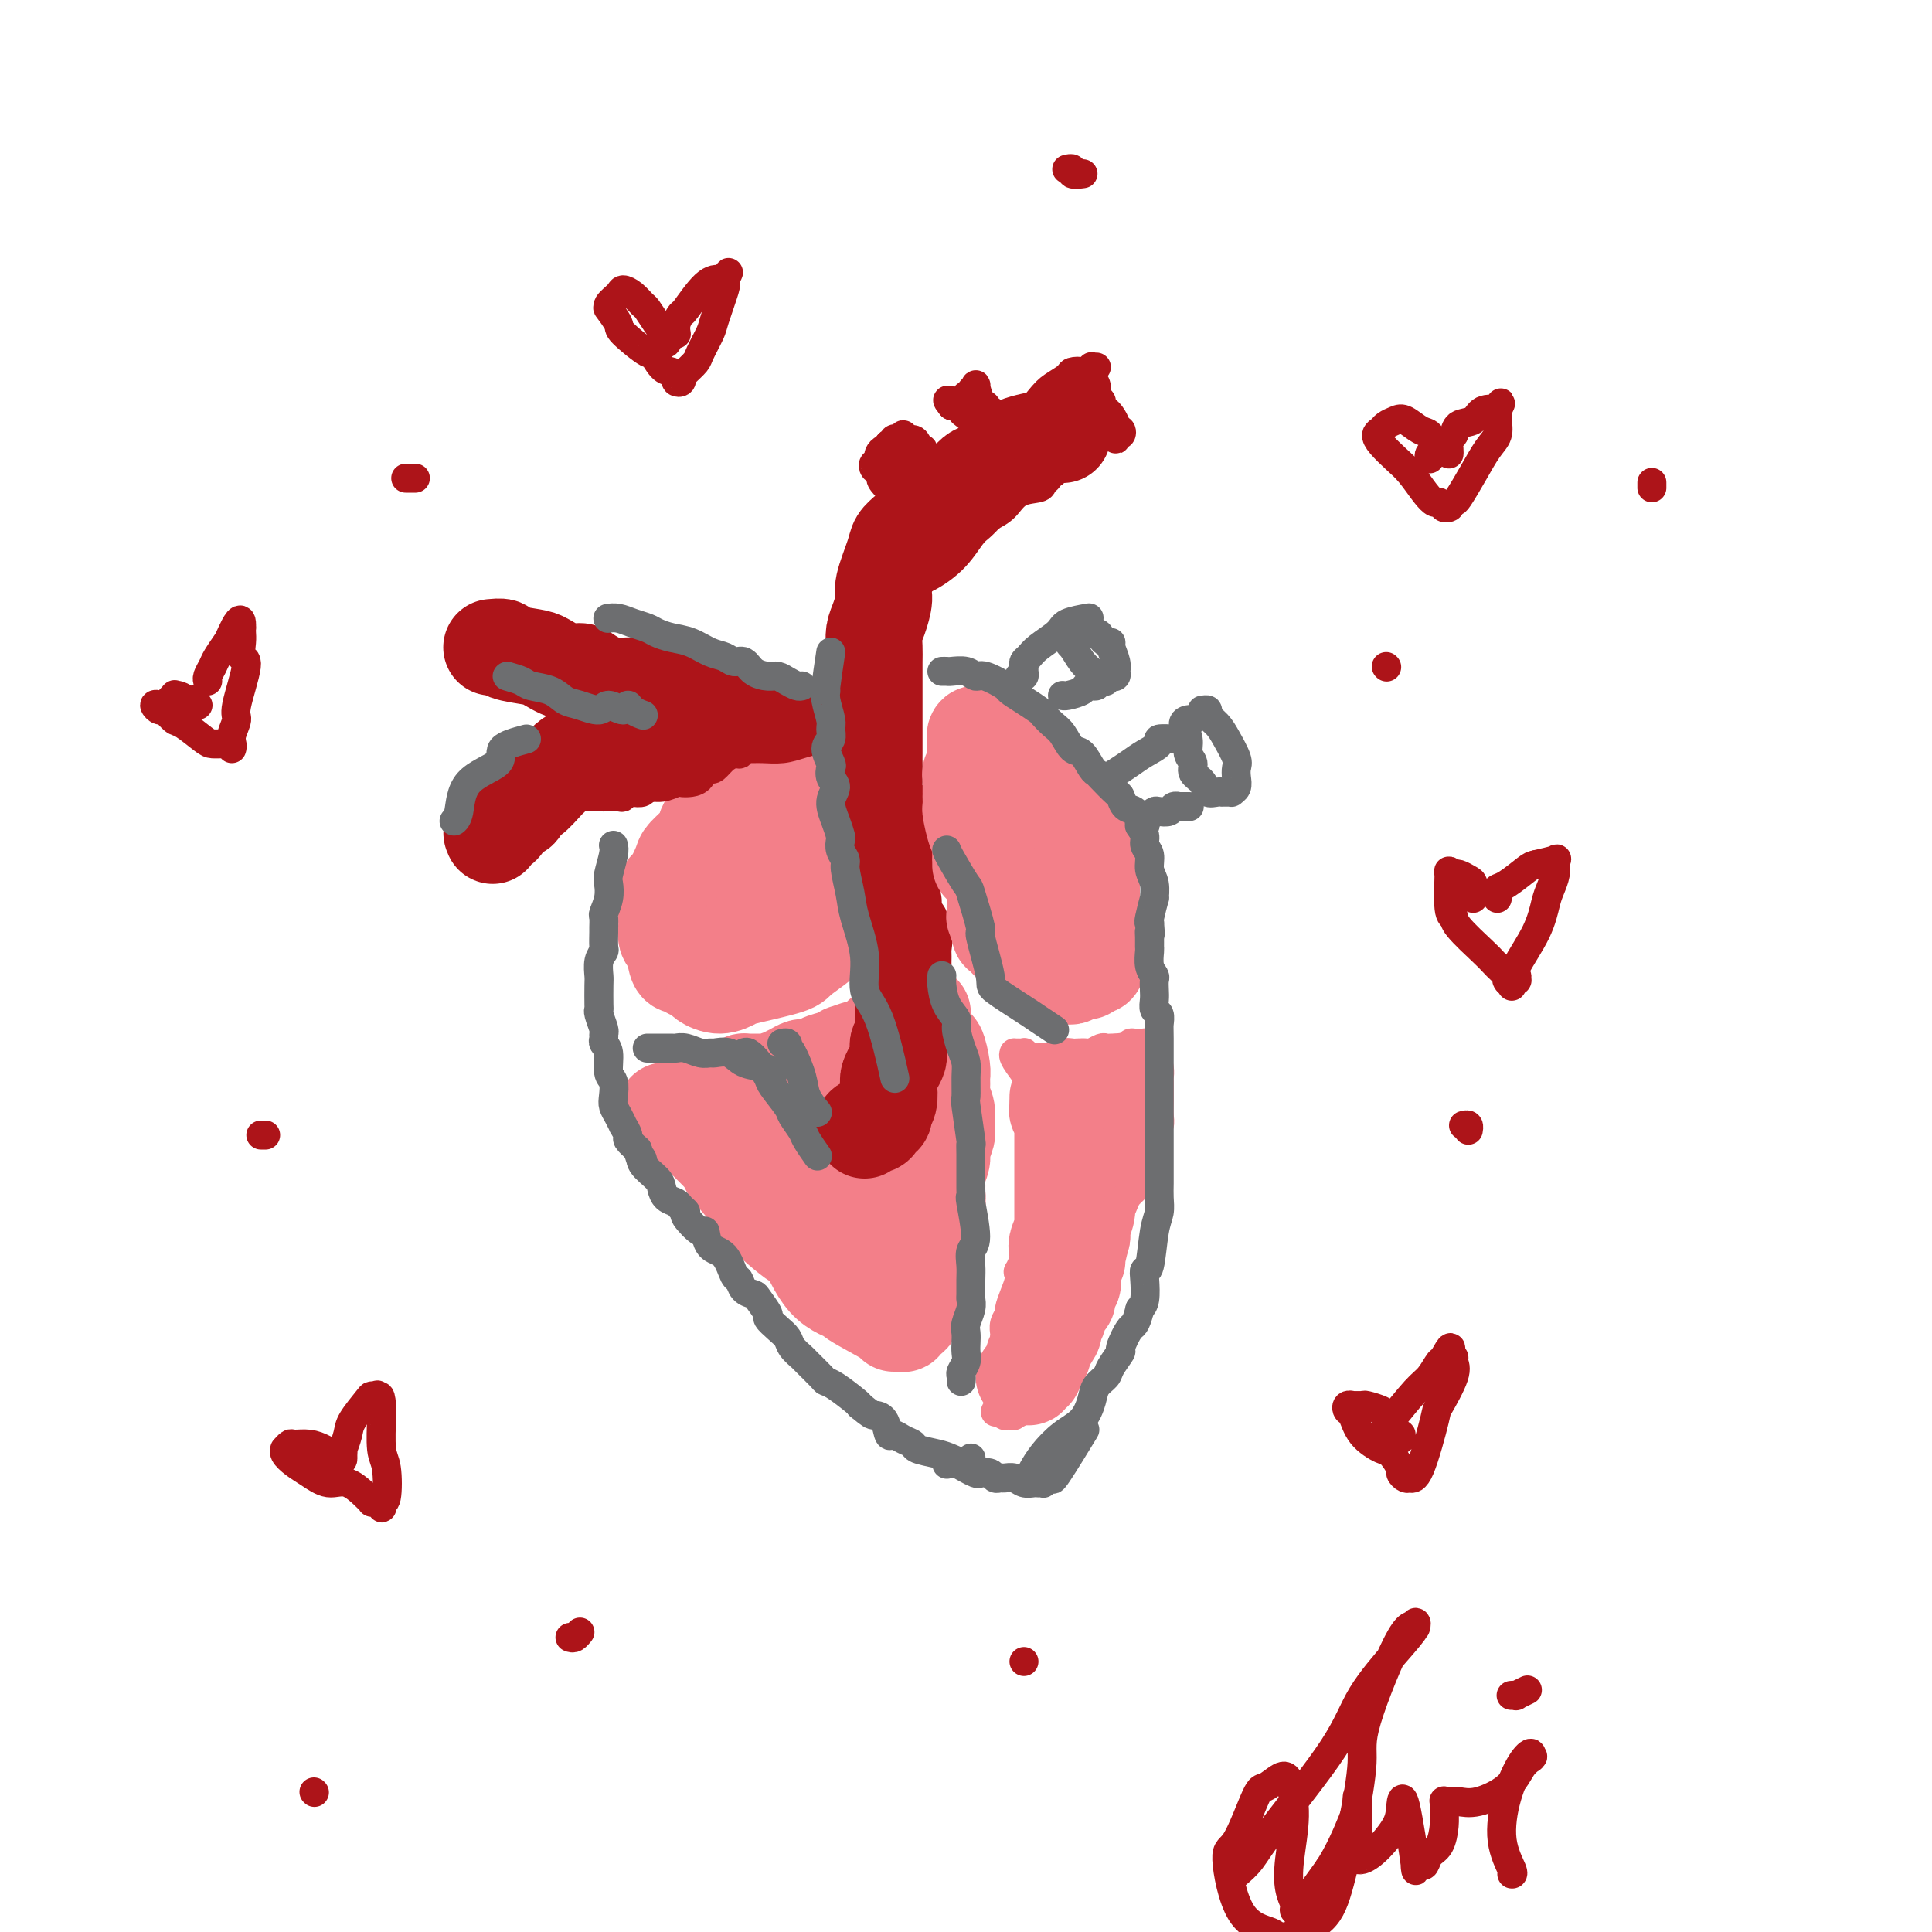 <svg viewBox='0 0 400 400' version='1.1' xmlns='http://www.w3.org/2000/svg' xmlns:xlink='http://www.w3.org/1999/xlink'><g fill='none' stroke='rgb(243,127,137)' stroke-width='20' stroke-linecap='round' stroke-linejoin='round'><path d='M160,163c-0.348,-0.006 -0.696,-0.012 -1,0c-0.304,0.012 -0.565,0.041 -1,0c-0.435,-0.041 -1.045,-0.152 -2,0c-0.955,0.152 -2.257,0.567 -3,1c-0.743,0.433 -0.928,0.883 -2,2c-1.072,1.117 -3.032,2.902 -4,4c-0.968,1.098 -0.945,1.510 -1,2c-0.055,0.490 -0.186,1.059 -1,2c-0.814,0.941 -2.309,2.256 -3,3c-0.691,0.744 -0.578,0.918 -1,2c-0.422,1.082 -1.381,3.071 -2,4c-0.619,0.929 -0.899,0.796 -1,1c-0.101,0.204 -0.024,0.744 0,2c0.024,1.256 -0.004,3.226 0,4c0.004,0.774 0.042,0.350 0,1c-0.042,0.650 -0.163,2.373 0,3c0.163,0.627 0.611,0.157 1,1c0.389,0.843 0.719,2.999 1,4c0.281,1.001 0.515,0.847 1,1c0.485,0.153 1.222,0.612 2,1c0.778,0.388 1.595,0.704 2,1c0.405,0.296 0.396,0.570 1,1c0.604,0.430 1.820,1.015 3,1c1.180,-0.015 2.322,-0.630 3,-1c0.678,-0.370 0.891,-0.494 3,-1c2.109,-0.506 6.113,-1.392 8,-2c1.887,-0.608 1.658,-0.936 3,-2c1.342,-1.064 4.257,-2.862 6,-5c1.743,-2.138 2.315,-4.614 3,-6c0.685,-1.386 1.481,-1.682 2,-3c0.519,-1.318 0.759,-3.659 1,-6'/><path d='M178,178c0.881,-2.334 0.085,-0.670 0,-2c-0.085,-1.330 0.541,-5.653 0,-8c-0.541,-2.347 -2.248,-2.719 -3,-3c-0.752,-0.281 -0.549,-0.471 -1,-1c-0.451,-0.529 -1.557,-1.396 -2,-2c-0.443,-0.604 -0.223,-0.947 -1,-1c-0.777,-0.053 -2.552,0.182 -5,1c-2.448,0.818 -5.570,2.219 -8,4c-2.430,1.781 -4.170,3.940 -5,5c-0.830,1.060 -0.751,1.019 -2,3c-1.249,1.981 -3.827,5.985 -5,9c-1.173,3.015 -0.942,5.041 -1,6c-0.058,0.959 -0.407,0.850 0,3c0.407,2.150 1.568,6.560 2,8c0.432,1.440 0.134,-0.088 1,0c0.866,0.088 2.898,1.793 5,2c2.102,0.207 4.276,-1.084 6,-2c1.724,-0.916 2.997,-1.459 5,-4c2.003,-2.541 4.734,-7.081 6,-9c1.266,-1.919 1.066,-1.217 1,-3c-0.066,-1.783 0.002,-6.051 0,-8c-0.002,-1.949 -0.073,-1.579 0,-2c0.073,-0.421 0.289,-1.635 -1,-3c-1.289,-1.365 -4.084,-2.883 -5,-4c-0.916,-1.117 0.045,-1.835 -2,0c-2.045,1.835 -7.096,6.223 -9,8c-1.904,1.777 -0.659,0.943 -1,2c-0.341,1.057 -2.267,4.005 -3,6c-0.733,1.995 -0.274,3.037 0,4c0.274,0.963 0.364,1.847 1,3c0.636,1.153 1.818,2.577 3,4'/><path d='M154,194c1.942,1.944 4.797,1.303 6,1c1.203,-0.303 0.754,-0.269 2,-1c1.246,-0.731 4.187,-2.227 6,-4c1.813,-1.773 2.499,-3.824 3,-5c0.501,-1.176 0.818,-1.479 1,-2c0.182,-0.521 0.231,-1.260 0,-2c-0.231,-0.740 -0.741,-1.480 -1,-2c-0.259,-0.520 -0.265,-0.820 -1,-1c-0.735,-0.180 -2.198,-0.241 -3,0c-0.802,0.241 -0.943,0.783 -1,1c-0.057,0.217 -0.028,0.108 0,0'/><path d='M147,226c0.448,-0.002 0.896,-0.003 1,0c0.104,0.003 -0.136,0.011 0,0c0.136,-0.011 0.648,-0.041 1,0c0.352,0.041 0.545,0.155 1,0c0.455,-0.155 1.173,-0.577 2,-1c0.827,-0.423 1.762,-0.846 2,-1c0.238,-0.154 -0.223,-0.040 0,0c0.223,0.040 1.129,0.007 2,0c0.871,-0.007 1.706,0.013 2,0c0.294,-0.013 0.046,-0.059 0,0c-0.046,0.059 0.109,0.222 1,0c0.891,-0.222 2.516,-0.830 3,-1c0.484,-0.170 -0.174,0.098 0,0c0.174,-0.098 1.178,-0.561 2,-1c0.822,-0.439 1.461,-0.853 2,-1c0.539,-0.147 0.977,-0.028 1,0c0.023,0.028 -0.367,-0.035 0,0c0.367,0.035 1.493,0.168 2,0c0.507,-0.168 0.395,-0.637 1,-1c0.605,-0.363 1.926,-0.618 3,-1c1.074,-0.382 1.902,-0.890 2,-1c0.098,-0.110 -0.535,0.178 0,0c0.535,-0.178 2.236,-0.821 3,-1c0.764,-0.179 0.590,0.107 1,0c0.410,-0.107 1.405,-0.606 2,-1c0.595,-0.394 0.789,-0.684 1,-1c0.211,-0.316 0.438,-0.659 1,-1c0.562,-0.341 1.460,-0.680 2,-1c0.540,-0.320 0.722,-0.622 1,-1c0.278,-0.378 0.652,-0.833 1,-1c0.348,-0.167 0.671,-0.048 1,0c0.329,0.048 0.665,0.024 1,0'/><path d='M189,211c3.337,-1.778 1.679,-1.223 1,-1c-0.679,0.223 -0.379,0.115 0,0c0.379,-0.115 0.837,-0.237 1,0c0.163,0.237 0.033,0.832 0,1c-0.033,0.168 0.032,-0.092 0,0c-0.032,0.092 -0.163,0.536 0,1c0.163,0.464 0.618,0.950 1,2c0.382,1.050 0.691,2.666 1,3c0.309,0.334 0.618,-0.613 1,0c0.382,0.613 0.838,2.786 1,4c0.162,1.214 0.029,1.470 0,2c-0.029,0.530 0.046,1.334 0,2c-0.046,0.666 -0.212,1.194 0,2c0.212,0.806 0.804,1.892 1,3c0.196,1.108 -0.004,2.240 0,3c0.004,0.760 0.211,1.148 0,2c-0.211,0.852 -0.842,2.167 -1,3c-0.158,0.833 0.155,1.182 0,2c-0.155,0.818 -0.777,2.105 -1,3c-0.223,0.895 -0.046,1.399 0,2c0.046,0.601 -0.040,1.299 0,2c0.040,0.701 0.204,1.407 0,2c-0.204,0.593 -0.776,1.075 -1,2c-0.224,0.925 -0.099,2.295 0,3c0.099,0.705 0.171,0.746 0,2c-0.171,1.254 -0.584,3.722 -1,5c-0.416,1.278 -0.833,1.365 -1,2c-0.167,0.635 -0.083,1.817 0,3'/><path d='M191,266c-0.730,5.703 -0.055,1.962 0,1c0.055,-0.962 -0.511,0.856 -1,2c-0.489,1.144 -0.901,1.613 -1,2c-0.099,0.387 0.115,0.692 0,1c-0.115,0.308 -0.557,0.618 -1,1c-0.443,0.382 -0.886,0.834 -1,1c-0.114,0.166 0.101,0.044 0,0c-0.101,-0.044 -0.517,-0.011 -1,0c-0.483,0.011 -1.034,-0.001 -1,0c0.034,0.001 0.653,0.016 -1,-1c-1.653,-1.016 -5.578,-3.061 -7,-4c-1.422,-0.939 -0.340,-0.770 -1,-1c-0.660,-0.230 -3.061,-0.858 -5,-3c-1.939,-2.142 -3.415,-5.798 -4,-7c-0.585,-1.202 -0.278,0.050 -2,-1c-1.722,-1.050 -5.471,-4.401 -7,-6c-1.529,-1.599 -0.837,-1.444 -2,-3c-1.163,-1.556 -4.182,-4.822 -5,-6c-0.818,-1.178 0.566,-0.270 -1,-2c-1.566,-1.730 -6.083,-6.100 -8,-8c-1.917,-1.900 -1.233,-1.329 -1,-1c0.233,0.329 0.016,0.417 -1,0c-1.016,-0.417 -2.832,-1.339 -2,-1c0.832,0.339 4.311,1.941 6,3c1.689,1.059 1.588,1.577 4,4c2.412,2.423 7.337,6.753 10,9c2.663,2.247 3.063,2.413 5,4c1.937,1.587 5.411,4.596 7,6c1.589,1.404 1.295,1.202 1,1'/><path d='M171,257c5.497,4.103 2.739,0.860 2,0c-0.739,-0.860 0.541,0.664 1,1c0.459,0.336 0.096,-0.516 0,-1c-0.096,-0.484 0.076,-0.602 0,-2c-0.076,-1.398 -0.401,-4.077 -1,-7c-0.599,-2.923 -1.471,-6.091 -2,-8c-0.529,-1.909 -0.715,-2.560 -1,-3c-0.285,-0.440 -0.668,-0.671 -1,-1c-0.332,-0.329 -0.614,-0.757 -1,-1c-0.386,-0.243 -0.875,-0.300 -1,0c-0.125,0.300 0.116,0.956 0,1c-0.116,0.044 -0.588,-0.524 0,1c0.588,1.524 2.237,5.139 3,7c0.763,1.861 0.639,1.968 2,3c1.361,1.032 4.208,2.991 6,4c1.792,1.009 2.529,1.070 3,1c0.471,-0.070 0.674,-0.272 1,0c0.326,0.272 0.774,1.017 2,-1c1.226,-2.017 3.230,-6.797 4,-9c0.770,-2.203 0.308,-1.829 0,-4c-0.308,-2.171 -0.460,-6.886 -1,-9c-0.540,-2.114 -1.469,-1.627 -2,-2c-0.531,-0.373 -0.664,-1.605 -1,-2c-0.336,-0.395 -0.874,0.045 -1,0c-0.126,-0.045 0.162,-0.577 -1,1c-1.162,1.577 -3.772,5.264 -5,7c-1.228,1.736 -1.072,1.520 -1,3c0.072,1.480 0.061,4.654 0,6c-0.061,1.346 -0.170,0.862 0,1c0.170,0.138 0.620,0.896 1,1c0.380,0.104 0.690,-0.448 1,-1'/><path d='M178,243c1.275,-0.158 3.463,-4.053 4,-6c0.537,-1.947 -0.578,-1.947 -1,-2c-0.422,-0.053 -0.152,-0.161 0,-1c0.152,-0.839 0.184,-2.410 0,-3c-0.184,-0.590 -0.585,-0.200 -1,0c-0.415,0.200 -0.843,0.208 -1,0c-0.157,-0.208 -0.042,-0.633 0,0c0.042,0.633 0.012,2.324 0,3c-0.012,0.676 -0.006,0.338 0,0'/></g>
<g fill='none' stroke='rgb(173,20,25)' stroke-width='20' stroke-linecap='round' stroke-linejoin='round'><path d='M179,234c-0.205,-0.446 -0.410,-0.893 0,-1c0.410,-0.107 1.434,0.124 2,0c0.566,-0.124 0.674,-0.603 1,-1c0.326,-0.397 0.871,-0.711 1,-1c0.129,-0.289 -0.159,-0.552 0,-1c0.159,-0.448 0.764,-1.079 1,-2c0.236,-0.921 0.102,-2.130 0,-3c-0.102,-0.870 -0.171,-1.399 0,-2c0.171,-0.601 0.581,-1.273 1,-2c0.419,-0.727 0.848,-1.507 1,-2c0.152,-0.493 0.027,-0.698 0,-1c-0.027,-0.302 0.045,-0.700 0,-1c-0.045,-0.300 -0.208,-0.503 0,-1c0.208,-0.497 0.788,-1.289 1,-2c0.212,-0.711 0.057,-1.341 0,-2c-0.057,-0.659 -0.015,-1.346 0,-2c0.015,-0.654 0.004,-1.276 0,-2c-0.004,-0.724 -0.001,-1.551 0,-2c0.001,-0.449 0.000,-0.520 0,-1c-0.000,-0.480 -0.000,-1.370 0,-2c0.000,-0.630 0.000,-0.999 0,-1c-0.000,-0.001 -0.001,0.367 0,0c0.001,-0.367 0.002,-1.467 0,-2c-0.002,-0.533 -0.008,-0.497 0,-1c0.008,-0.503 0.031,-1.546 0,-2c-0.031,-0.454 -0.117,-0.320 0,-1c0.117,-0.680 0.437,-2.174 0,-3c-0.437,-0.826 -1.633,-0.984 -2,-2c-0.367,-1.016 0.093,-2.889 0,-4c-0.093,-1.111 -0.741,-1.460 -1,-2c-0.259,-0.540 -0.130,-1.270 0,-2'/><path d='M184,183c-0.399,-5.348 0.104,-3.219 0,-3c-0.104,0.219 -0.816,-1.474 -1,-3c-0.184,-1.526 0.161,-2.886 0,-4c-0.161,-1.114 -0.828,-1.983 -1,-3c-0.172,-1.017 0.150,-2.181 0,-3c-0.150,-0.819 -0.772,-1.292 -1,-2c-0.228,-0.708 -0.061,-1.650 0,-3c0.061,-1.350 0.016,-3.109 0,-4c-0.016,-0.891 -0.004,-0.916 0,-2c0.004,-1.084 0.001,-3.228 0,-5c-0.001,-1.772 -0.000,-3.174 0,-4c0.000,-0.826 -0.001,-1.078 0,-2c0.001,-0.922 0.003,-2.514 0,-4c-0.003,-1.486 -0.011,-2.867 0,-4c0.011,-1.133 0.039,-2.019 0,-3c-0.039,-0.981 -0.147,-2.059 0,-3c0.147,-0.941 0.549,-1.747 1,-3c0.451,-1.253 0.949,-2.954 1,-4c0.051,-1.046 -0.347,-1.435 0,-3c0.347,-1.565 1.437,-4.304 2,-6c0.563,-1.696 0.598,-2.350 1,-3c0.402,-0.650 1.171,-1.295 2,-2c0.829,-0.705 1.720,-1.468 2,-2c0.280,-0.532 -0.049,-0.833 1,-2c1.049,-1.167 3.478,-3.202 5,-4c1.522,-0.798 2.137,-0.360 3,-1c0.863,-0.640 1.974,-2.356 3,-3c1.026,-0.644 1.966,-0.214 3,-1c1.034,-0.786 2.163,-2.789 4,-4c1.837,-1.211 4.382,-1.632 6,-2c1.618,-0.368 2.309,-0.684 3,-1'/><path d='M218,90c1.844,-0.467 1.956,-0.133 2,0c0.044,0.133 0.022,0.067 0,0'/></g>
<g fill='none' stroke='rgb(243,127,137)' stroke-width='20' stroke-linecap='round' stroke-linejoin='round'><path d='M202,167c-0.008,1.322 -0.016,2.644 0,3c0.016,0.356 0.057,-0.255 0,0c-0.057,0.255 -0.211,1.378 0,2c0.211,0.622 0.789,0.745 1,1c0.211,0.255 0.057,0.642 0,1c-0.057,0.358 -0.015,0.689 0,1c0.015,0.311 0.004,0.604 0,1c-0.004,0.396 -0.001,0.896 0,1c0.001,0.104 0.000,-0.186 0,0c-0.000,0.186 -0.000,0.849 0,1c0.000,0.151 -0.000,-0.209 0,0c0.000,0.209 0.001,0.988 0,1c-0.001,0.012 -0.003,-0.743 0,-1c0.003,-0.257 0.011,-0.017 0,0c-0.011,0.017 -0.041,-0.190 0,-1c0.041,-0.810 0.155,-2.225 0,-3c-0.155,-0.775 -0.577,-0.911 -1,-2c-0.423,-1.089 -0.845,-3.132 -1,-4c-0.155,-0.868 -0.042,-0.560 0,-1c0.042,-0.440 0.011,-1.627 0,-2c-0.011,-0.373 -0.004,0.069 0,0c0.004,-0.069 0.005,-0.648 0,-1c-0.005,-0.352 -0.015,-0.475 0,-1c0.015,-0.525 0.057,-1.450 0,-2c-0.057,-0.550 -0.211,-0.725 0,-1c0.211,-0.275 0.788,-0.651 1,-1c0.212,-0.349 0.061,-0.671 0,-1c-0.061,-0.329 -0.030,-0.664 0,-1'/><path d='M202,157c-0.155,-3.581 -0.041,-1.533 0,-1c0.041,0.533 0.010,-0.450 0,-1c-0.010,-0.550 0.002,-0.669 0,-1c-0.002,-0.331 -0.018,-0.874 0,-1c0.018,-0.126 0.069,0.166 0,0c-0.069,-0.166 -0.260,-0.792 0,-1c0.260,-0.208 0.970,-0.000 1,0c0.030,0.000 -0.620,-0.207 0,0c0.620,0.207 2.512,0.829 3,1c0.488,0.171 -0.426,-0.109 0,0c0.426,0.109 2.194,0.606 3,1c0.806,0.394 0.650,0.683 1,1c0.350,0.317 1.206,0.661 2,1c0.794,0.339 1.527,0.672 2,1c0.473,0.328 0.687,0.652 1,1c0.313,0.348 0.727,0.722 1,1c0.273,0.278 0.406,0.461 1,1c0.594,0.539 1.648,1.434 2,2c0.352,0.566 0.003,0.802 0,1c-0.003,0.198 0.342,0.356 1,1c0.658,0.644 1.630,1.773 2,3c0.370,1.227 0.137,2.552 0,3c-0.137,0.448 -0.176,0.018 0,0c0.176,-0.018 0.569,0.376 1,1c0.431,0.624 0.899,1.476 1,2c0.101,0.524 -0.165,0.718 0,1c0.165,0.282 0.761,0.652 1,1c0.239,0.348 0.119,0.674 0,1'/><path d='M225,176c1.543,2.960 0.399,1.361 0,1c-0.399,-0.361 -0.054,0.516 0,1c0.054,0.484 -0.182,0.575 0,1c0.182,0.425 0.781,1.185 1,2c0.219,0.815 0.059,1.687 0,2c-0.059,0.313 -0.017,0.068 0,1c0.017,0.932 0.008,3.041 0,4c-0.008,0.959 -0.016,0.769 0,1c0.016,0.231 0.057,0.884 0,1c-0.057,0.116 -0.211,-0.303 0,0c0.211,0.303 0.789,1.329 1,2c0.211,0.671 0.057,0.988 0,1c-0.057,0.012 -0.015,-0.281 0,0c0.015,0.281 0.004,1.137 0,2c-0.004,0.863 -0.001,1.733 0,2c0.001,0.267 0.001,-0.068 0,0c-0.001,0.068 -0.004,0.540 0,1c0.004,0.460 0.015,0.908 0,1c-0.015,0.092 -0.055,-0.173 0,0c0.055,0.173 0.207,0.782 0,1c-0.207,0.218 -0.773,0.044 -1,0c-0.227,-0.044 -0.116,0.041 0,0c0.116,-0.041 0.238,-0.208 0,0c-0.238,0.208 -0.837,0.792 -1,1c-0.163,0.208 0.111,0.042 0,0c-0.111,-0.042 -0.607,0.040 -1,0c-0.393,-0.040 -0.683,-0.203 -1,0c-0.317,0.203 -0.662,0.772 -1,1c-0.338,0.228 -0.669,0.114 -1,0'/><path d='M221,202c-1.195,0.436 -1.183,-0.473 -1,-1c0.183,-0.527 0.536,-0.671 0,-1c-0.536,-0.329 -1.962,-0.844 -3,-1c-1.038,-0.156 -1.689,0.045 -2,0c-0.311,-0.045 -0.282,-0.337 -1,-1c-0.718,-0.663 -2.182,-1.699 -3,-2c-0.818,-0.301 -0.989,0.131 -1,0c-0.011,-0.131 0.136,-0.824 0,-1c-0.136,-0.176 -0.557,0.166 -1,0c-0.443,-0.166 -0.907,-0.841 -1,-1c-0.093,-0.159 0.185,0.196 0,0c-0.185,-0.196 -0.834,-0.944 -1,-1c-0.166,-0.056 0.152,0.580 0,0c-0.152,-0.580 -0.773,-2.376 -1,-3c-0.227,-0.624 -0.061,-0.074 0,0c0.061,0.074 0.016,-0.326 0,-1c-0.016,-0.674 -0.005,-1.621 0,-2c0.005,-0.379 0.002,-0.189 0,0'/><path d='M220,226c-0.085,0.030 -0.171,0.060 0,0c0.171,-0.060 0.597,-0.211 1,0c0.403,0.211 0.781,0.785 1,1c0.219,0.215 0.278,0.072 1,0c0.722,-0.072 2.106,-0.072 3,0c0.894,0.072 1.296,0.217 2,0c0.704,-0.217 1.709,-0.795 2,-1c0.291,-0.205 -0.133,-0.035 0,0c0.133,0.035 0.821,-0.064 1,0c0.179,0.064 -0.152,0.292 0,0c0.152,-0.292 0.787,-1.105 1,-1c0.213,0.105 0.005,1.126 0,2c-0.005,0.874 0.192,1.600 0,2c-0.192,0.400 -0.772,0.473 -1,1c-0.228,0.527 -0.102,1.508 0,2c0.102,0.492 0.181,0.497 0,1c-0.181,0.503 -0.622,1.505 -1,2c-0.378,0.495 -0.692,0.482 -1,1c-0.308,0.518 -0.608,1.567 -1,3c-0.392,1.433 -0.874,3.251 -1,4c-0.126,0.749 0.106,0.431 0,1c-0.106,0.569 -0.551,2.025 -1,3c-0.449,0.975 -0.904,1.467 -1,2c-0.096,0.533 0.166,1.105 0,2c-0.166,0.895 -0.762,2.113 -1,3c-0.238,0.887 -0.119,1.444 0,2'/><path d='M224,256c-1.405,5.273 -0.916,4.956 -1,5c-0.084,0.044 -0.740,0.450 -1,1c-0.260,0.550 -0.125,1.245 0,2c0.125,0.755 0.241,1.571 0,2c-0.241,0.429 -0.839,0.472 -1,1c-0.161,0.528 0.117,1.540 0,2c-0.117,0.460 -0.627,0.369 -1,1c-0.373,0.631 -0.607,1.985 -1,3c-0.393,1.015 -0.945,1.690 -1,2c-0.055,0.310 0.388,0.254 0,1c-0.388,0.746 -1.607,2.295 -2,3c-0.393,0.705 0.039,0.566 0,1c-0.039,0.434 -0.551,1.441 -1,2c-0.449,0.559 -0.837,0.672 -1,1c-0.163,0.328 -0.101,0.873 0,1c0.101,0.127 0.240,-0.163 0,0c-0.240,0.163 -0.860,0.780 -1,1c-0.140,0.220 0.200,0.045 0,0c-0.200,-0.045 -0.941,0.041 -1,0c-0.059,-0.041 0.562,-0.209 1,-1c0.438,-0.791 0.691,-2.204 1,-3c0.309,-0.796 0.674,-0.975 1,-2c0.326,-1.025 0.613,-2.896 1,-4c0.387,-1.104 0.874,-1.439 1,-2c0.126,-0.561 -0.110,-1.346 0,-2c0.110,-0.654 0.566,-1.175 1,-2c0.434,-0.825 0.848,-1.953 1,-3c0.152,-1.047 0.044,-2.013 0,-3c-0.044,-0.987 -0.022,-1.993 0,-3'/><path d='M219,260c0.944,-4.295 0.306,-2.531 0,-2c-0.306,0.531 -0.278,-0.170 0,-1c0.278,-0.830 0.807,-1.789 1,-2c0.193,-0.211 0.052,0.324 0,0c-0.052,-0.324 -0.014,-1.508 0,-2c0.014,-0.492 0.004,-0.291 0,-1c-0.004,-0.709 -0.001,-2.326 0,-3c0.001,-0.674 0.000,-0.404 0,-1c-0.000,-0.596 -0.000,-2.056 0,-3c0.000,-0.944 0.000,-1.371 0,-2c-0.000,-0.629 -0.000,-1.460 0,-2c0.000,-0.540 0.000,-0.789 0,-1c-0.000,-0.211 0.000,-0.385 0,-1c-0.000,-0.615 -0.000,-1.670 0,-2c0.000,-0.330 0.000,0.065 0,0c-0.000,-0.065 -0.000,-0.591 0,-1c0.000,-0.409 0.000,-0.701 0,-1c-0.000,-0.299 -0.000,-0.606 0,-1c0.000,-0.394 0.001,-0.875 0,-1c-0.001,-0.125 -0.004,0.106 0,0c0.004,-0.106 0.015,-0.549 0,-1c-0.015,-0.451 -0.057,-0.910 0,-1c0.057,-0.090 0.211,0.189 0,0c-0.211,-0.189 -0.789,-0.844 -1,-1c-0.211,-0.156 -0.057,0.189 0,0c0.057,-0.189 0.016,-0.911 0,-1c-0.016,-0.089 -0.008,0.456 0,1'/><path d='M219,230c0.000,-5.000 0.000,-2.500 0,0'/></g>
<g fill='none' stroke='rgb(243,127,137)' stroke-width='6' stroke-linecap='round' stroke-linejoin='round'><path d='M219,226c-0.334,-0.323 -0.668,-0.646 -1,-1c-0.332,-0.354 -0.663,-0.740 -1,-1c-0.337,-0.260 -0.679,-0.394 -1,-1c-0.321,-0.606 -0.621,-1.683 -1,-2c-0.379,-0.317 -0.838,0.125 -1,0c-0.162,-0.125 -0.028,-0.818 0,-1c0.028,-0.182 -0.049,0.149 0,0c0.049,-0.149 0.223,-0.776 0,-1c-0.223,-0.224 -0.844,-0.046 -1,0c-0.156,0.046 0.152,-0.040 0,0c-0.152,0.040 -0.762,0.207 -1,0c-0.238,-0.207 -0.102,-0.788 0,-1c0.102,-0.212 0.169,-0.055 0,0c-0.169,0.055 -0.576,0.010 -1,0c-0.424,-0.010 -0.867,0.017 -1,0c-0.133,-0.017 0.044,-0.079 0,0c-0.044,0.079 -0.310,0.297 0,1c0.310,0.703 1.196,1.890 2,3c0.804,1.110 1.525,2.143 2,3c0.475,0.857 0.705,1.538 1,2c0.295,0.462 0.656,0.703 1,1c0.344,0.297 0.672,0.648 1,1'/><path d='M217,229c1.087,1.949 0.305,1.322 0,1c-0.305,-0.322 -0.132,-0.337 0,0c0.132,0.337 0.224,1.028 0,1c-0.224,-0.028 -0.764,-0.775 -1,-1c-0.236,-0.225 -0.167,0.070 0,0c0.167,-0.070 0.433,-0.506 0,-1c-0.433,-0.494 -1.566,-1.046 -2,-2c-0.434,-0.954 -0.169,-2.311 0,-3c0.169,-0.689 0.242,-0.709 0,-1c-0.242,-0.291 -0.798,-0.852 -1,-1c-0.202,-0.148 -0.051,0.118 0,0c0.051,-0.118 0.003,-0.620 0,-1c-0.003,-0.380 0.040,-0.638 0,-1c-0.040,-0.362 -0.162,-0.829 0,-1c0.162,-0.171 0.607,-0.045 1,0c0.393,0.045 0.734,0.008 1,0c0.266,-0.008 0.456,0.012 1,0c0.544,-0.012 1.440,-0.056 2,0c0.560,0.056 0.784,0.211 1,0c0.216,-0.211 0.424,-0.788 1,-1c0.576,-0.212 1.520,-0.061 2,0c0.480,0.061 0.496,0.030 1,0c0.504,-0.030 1.497,-0.061 2,0c0.503,0.061 0.516,0.212 1,0c0.484,-0.212 1.439,-0.789 2,-1c0.561,-0.211 0.728,-0.057 1,0c0.272,0.057 0.649,0.016 1,0c0.351,-0.016 0.675,-0.008 1,0'/><path d='M231,217c2.654,-0.326 1.290,-0.140 1,0c-0.290,0.140 0.496,0.234 1,0c0.504,-0.234 0.728,-0.794 1,-1c0.272,-0.206 0.594,-0.056 1,0c0.406,0.056 0.896,0.018 1,0c0.104,-0.018 -0.180,-0.018 0,0c0.180,0.018 0.822,0.053 1,0c0.178,-0.053 -0.110,-0.193 0,0c0.110,0.193 0.618,0.719 1,1c0.382,0.281 0.638,0.316 1,1c0.362,0.684 0.829,2.016 1,3c0.171,0.984 0.046,1.618 0,2c-0.046,0.382 -0.011,0.510 0,1c0.011,0.490 -0.001,1.342 0,2c0.001,0.658 0.015,1.121 0,2c-0.015,0.879 -0.060,2.174 0,3c0.060,0.826 0.223,1.184 0,2c-0.223,0.816 -0.833,2.091 -1,3c-0.167,0.909 0.107,1.450 0,2c-0.107,0.550 -0.596,1.107 -1,2c-0.404,0.893 -0.724,2.121 -1,3c-0.276,0.879 -0.508,1.408 -1,2c-0.492,0.592 -1.245,1.246 -2,2c-0.755,0.754 -1.512,1.608 -2,2c-0.488,0.392 -0.708,0.322 -1,1c-0.292,0.678 -0.655,2.106 -1,3c-0.345,0.894 -0.670,1.256 -1,2c-0.330,0.744 -0.665,1.872 -1,3'/><path d='M228,258c-2.095,4.556 -1.331,2.446 -1,2c0.331,-0.446 0.229,0.771 0,2c-0.229,1.229 -0.586,2.468 -1,3c-0.414,0.532 -0.884,0.355 -1,1c-0.116,0.645 0.123,2.112 0,3c-0.123,0.888 -0.607,1.198 -1,2c-0.393,0.802 -0.697,2.098 -1,3c-0.303,0.902 -0.607,1.412 -1,2c-0.393,0.588 -0.874,1.256 -1,2c-0.126,0.744 0.103,1.565 0,2c-0.103,0.435 -0.539,0.484 -1,1c-0.461,0.516 -0.946,1.500 -1,2c-0.054,0.500 0.323,0.517 0,1c-0.323,0.483 -1.344,1.434 -2,2c-0.656,0.566 -0.945,0.748 -1,1c-0.055,0.252 0.126,0.576 0,1c-0.126,0.424 -0.559,0.950 -1,1c-0.441,0.050 -0.889,-0.375 -1,0c-0.111,0.375 0.116,1.549 0,2c-0.116,0.451 -0.575,0.177 -1,0c-0.425,-0.177 -0.817,-0.258 -1,0c-0.183,0.258 -0.158,0.854 0,1c0.158,0.146 0.450,-0.157 0,0c-0.450,0.157 -1.641,0.774 -2,1c-0.359,0.226 0.115,0.061 0,0c-0.115,-0.061 -0.818,-0.019 -1,0c-0.182,0.019 0.157,0.015 0,0c-0.157,-0.015 -0.812,-0.043 -1,0c-0.188,0.043 0.089,0.155 0,0c-0.089,-0.155 -0.545,-0.578 -1,-1'/><path d='M207,292c-1.857,1.049 -0.499,-0.328 0,-1c0.499,-0.672 0.137,-0.640 0,-1c-0.137,-0.360 -0.051,-1.112 0,-2c0.051,-0.888 0.067,-1.911 0,-3c-0.067,-1.089 -0.215,-2.245 0,-3c0.215,-0.755 0.794,-1.110 1,-2c0.206,-0.890 0.040,-2.317 0,-3c-0.040,-0.683 0.045,-0.623 0,-1c-0.045,-0.377 -0.219,-1.192 0,-2c0.219,-0.808 0.830,-1.609 1,-2c0.170,-0.391 -0.100,-0.374 0,-1c0.100,-0.626 0.570,-1.897 1,-3c0.430,-1.103 0.820,-2.037 1,-3c0.180,-0.963 0.150,-1.954 0,-2c-0.150,-0.046 -0.422,0.854 0,0c0.422,-0.854 1.537,-3.461 3,-6c1.463,-2.539 3.275,-5.011 4,-6c0.725,-0.989 0.362,-0.494 0,0'/><path d='M223,180c-2.036,-1.320 -4.073,-2.639 -5,-3c-0.927,-0.361 -0.746,0.237 -1,0c-0.254,-0.237 -0.944,-1.307 -1,-1c-0.056,0.307 0.520,1.993 1,3c0.480,1.007 0.863,1.337 1,2c0.137,0.663 0.026,1.661 0,2c-0.026,0.339 0.031,0.021 0,0c-0.031,-0.021 -0.152,0.255 0,0c0.152,-0.255 0.577,-1.040 0,-2c-0.577,-0.960 -2.154,-2.096 -3,-3c-0.846,-0.904 -0.960,-1.577 -1,-2c-0.040,-0.423 -0.006,-0.596 0,-1c0.006,-0.404 -0.016,-1.038 0,-1c0.016,0.038 0.071,0.749 0,1c-0.071,0.251 -0.268,0.042 1,2c1.268,1.958 4.001,6.082 5,8c0.999,1.918 0.264,1.630 0,2c-0.264,0.370 -0.058,1.397 0,2c0.058,0.603 -0.033,0.781 0,1c0.033,0.219 0.191,0.479 0,0c-0.191,-0.479 -0.731,-1.696 -1,-2c-0.269,-0.304 -0.268,0.305 -1,-1c-0.732,-1.305 -2.196,-4.524 -3,-6c-0.804,-1.476 -0.947,-1.210 -1,-1c-0.053,0.210 -0.014,0.364 0,0c0.014,-0.364 0.004,-1.247 0,-1c-0.004,0.247 -0.002,1.623 0,3'/><path d='M214,182c-0.698,-0.477 0.556,1.829 1,3c0.444,1.171 0.078,1.205 0,1c-0.078,-0.205 0.132,-0.649 0,-1c-0.132,-0.351 -0.606,-0.609 -1,-1c-0.394,-0.391 -0.708,-0.914 -1,-2c-0.292,-1.086 -0.563,-2.734 -1,-4c-0.437,-1.266 -1.041,-2.148 -1,-3c0.041,-0.852 0.726,-1.672 1,-2c0.274,-0.328 0.137,-0.164 0,0'/></g>
<g fill='none' stroke='rgb(173,20,25)' stroke-width='20' stroke-linecap='round' stroke-linejoin='round'><path d='M153,147c0.093,0.009 0.185,0.017 0,0c-0.185,-0.017 -0.649,-0.061 -1,0c-0.351,0.061 -0.589,0.226 -1,0c-0.411,-0.226 -0.996,-0.844 -1,-1c-0.004,-0.156 0.571,0.150 0,0c-0.571,-0.150 -2.288,-0.757 -3,-1c-0.712,-0.243 -0.417,-0.122 -1,0c-0.583,0.122 -2.043,0.244 -3,0c-0.957,-0.244 -1.412,-0.854 -2,-1c-0.588,-0.146 -1.307,0.171 -2,0c-0.693,-0.171 -1.358,-0.831 -2,-1c-0.642,-0.169 -1.262,0.153 -2,0c-0.738,-0.153 -1.595,-0.779 -2,-1c-0.405,-0.221 -0.359,-0.035 -1,0c-0.641,0.035 -1.969,-0.080 -3,0c-1.031,0.080 -1.764,0.354 -3,0c-1.236,-0.354 -2.975,-1.338 -4,-2c-1.025,-0.662 -1.337,-1.003 -2,-1c-0.663,0.003 -1.678,0.351 -3,0c-1.322,-0.351 -2.950,-1.400 -4,-2c-1.050,-0.600 -1.522,-0.749 -3,-1c-1.478,-0.251 -3.963,-0.603 -5,-1c-1.037,-0.397 -0.625,-0.838 -1,-1c-0.375,-0.162 -1.536,-0.046 -2,0c-0.464,0.046 -0.232,0.023 0,0'/><path d='M132,152c-1.211,0.309 -2.422,0.618 -3,1c-0.578,0.382 -0.522,0.839 -1,1c-0.478,0.161 -1.490,0.028 -2,0c-0.510,-0.028 -0.517,0.048 -1,0c-0.483,-0.048 -1.443,-0.220 -2,0c-0.557,0.220 -0.713,0.833 -1,1c-0.287,0.167 -0.706,-0.111 -1,0c-0.294,0.111 -0.464,0.612 -1,1c-0.536,0.388 -1.437,0.665 -2,1c-0.563,0.335 -0.788,0.728 -1,1c-0.212,0.272 -0.410,0.421 -1,1c-0.590,0.579 -1.573,1.587 -2,2c-0.427,0.413 -0.298,0.229 -1,1c-0.702,0.771 -2.234,2.496 -3,3c-0.766,0.504 -0.767,-0.212 -1,0c-0.233,0.212 -0.697,1.352 -1,2c-0.303,0.648 -0.445,0.804 -1,1c-0.555,0.196 -1.522,0.431 -2,1c-0.478,0.569 -0.468,1.472 -1,2c-0.532,0.528 -1.605,0.681 -2,1c-0.395,0.319 -0.113,0.806 0,1c0.113,0.194 0.056,0.097 0,0'/><path d='M131,157c2.087,-1.329 4.174,-2.657 5,-3c0.826,-0.343 0.392,0.300 1,0c0.608,-0.300 2.258,-1.545 3,-2c0.742,-0.455 0.577,-0.122 1,0c0.423,0.122 1.433,0.033 2,0c0.567,-0.033 0.691,-0.009 1,0c0.309,0.009 0.803,0.003 1,0c0.197,-0.003 0.099,-0.001 0,0'/></g>
<g fill='none' stroke='rgb(173,20,25)' stroke-width='6' stroke-linecap='round' stroke-linejoin='round'><path d='M121,165c0.376,-0.000 0.752,-0.000 1,0c0.248,0.000 0.367,0.001 1,0c0.633,-0.001 1.781,-0.004 2,0c0.219,0.004 -0.489,0.015 0,0c0.489,-0.015 2.177,-0.055 3,0c0.823,0.055 0.782,0.207 1,0c0.218,-0.207 0.694,-0.772 1,-1c0.306,-0.228 0.443,-0.117 1,0c0.557,0.117 1.535,0.242 2,0c0.465,-0.242 0.418,-0.849 1,-1c0.582,-0.151 1.795,0.154 3,0c1.205,-0.154 2.403,-0.767 3,-1c0.597,-0.233 0.594,-0.087 1,0c0.406,0.087 1.221,0.116 2,0c0.779,-0.116 1.522,-0.378 2,-1c0.478,-0.622 0.691,-1.603 1,-2c0.309,-0.397 0.713,-0.209 1,0c0.287,0.209 0.459,0.441 1,0c0.541,-0.441 1.453,-1.554 2,-2c0.547,-0.446 0.728,-0.225 1,-1c0.272,-0.775 0.635,-2.546 1,-3c0.365,-0.454 0.731,0.411 1,0c0.269,-0.411 0.440,-2.096 1,-3c0.560,-0.904 1.508,-1.027 2,-1c0.492,0.027 0.527,0.204 1,0c0.473,-0.204 1.384,-0.787 2,-1c0.616,-0.213 0.939,-0.054 1,0c0.061,0.054 -0.138,0.004 0,0c0.138,-0.004 0.614,0.037 1,0c0.386,-0.037 0.682,-0.154 1,0c0.318,0.154 0.659,0.577 1,1'/><path d='M163,149c1.309,-0.155 0.080,-0.041 0,0c-0.080,0.041 0.989,0.011 1,0c0.011,-0.011 -1.037,-0.003 -1,0c0.037,0.003 1.160,0.001 2,0c0.840,-0.001 1.398,-0.000 2,0c0.602,0.000 1.248,0.000 2,0c0.752,-0.000 1.609,-0.000 2,0c0.391,0.000 0.314,0.001 0,0c-0.314,-0.001 -0.867,-0.003 -1,0c-0.133,0.003 0.155,0.012 0,0c-0.155,-0.012 -0.752,-0.046 -1,0c-0.248,0.046 -0.147,0.171 -1,0c-0.853,-0.171 -2.659,-0.638 -4,-1c-1.341,-0.362 -2.216,-0.619 -3,-1c-0.784,-0.381 -1.476,-0.887 -2,-1c-0.524,-0.113 -0.881,0.165 -1,0c-0.119,-0.165 -0.002,-0.774 0,-1c0.002,-0.226 -0.113,-0.071 0,0c0.113,0.071 0.454,0.058 1,0c0.546,-0.058 1.298,-0.159 2,0c0.702,0.159 1.353,0.579 2,1c0.647,0.421 1.290,0.844 2,1c0.710,0.156 1.489,0.045 2,0c0.511,-0.045 0.756,-0.022 1,0'/><path d='M168,147c1.781,0.154 1.234,0.039 1,0c-0.234,-0.039 -0.156,-0.000 0,0c0.156,0.000 0.389,-0.037 0,0c-0.389,0.037 -1.400,0.150 -2,0c-0.600,-0.150 -0.788,-0.562 -1,-1c-0.212,-0.438 -0.447,-0.901 -1,-1c-0.553,-0.099 -1.424,0.168 -2,0c-0.576,-0.168 -0.856,-0.770 -1,-1c-0.144,-0.230 -0.153,-0.090 0,0c0.153,0.090 0.468,0.128 2,1c1.532,0.872 4.282,2.577 6,4c1.718,1.423 2.405,2.564 3,3c0.595,0.436 1.097,0.169 1,0c-0.097,-0.169 -0.795,-0.239 -1,0c-0.205,0.239 0.081,0.786 0,1c-0.081,0.214 -0.529,0.096 -1,0c-0.471,-0.096 -0.966,-0.169 -2,0c-1.034,0.169 -2.606,0.581 -4,1c-1.394,0.419 -2.611,0.845 -4,1c-1.389,0.155 -2.950,0.041 -4,0c-1.050,-0.041 -1.588,-0.007 -2,0c-0.412,0.007 -0.698,-0.011 -1,0c-0.302,0.011 -0.620,0.053 -1,0c-0.380,-0.053 -0.824,-0.200 -1,0c-0.176,0.200 -0.086,0.746 0,1c0.086,0.254 0.167,0.215 0,0c-0.167,-0.215 -0.584,-0.608 -1,-1'/><path d='M152,155c-3.079,0.520 -0.277,0.321 1,0c1.277,-0.321 1.027,-0.765 1,-1c-0.027,-0.235 0.167,-0.262 2,-1c1.833,-0.738 5.304,-2.188 7,-3c1.696,-0.812 1.616,-0.987 2,-1c0.384,-0.013 1.231,0.136 2,0c0.769,-0.136 1.459,-0.555 2,-1c0.541,-0.445 0.933,-0.915 1,-1c0.067,-0.085 -0.192,0.215 0,0c0.192,-0.215 0.835,-0.944 1,-1c0.165,-0.056 -0.148,0.562 0,0c0.148,-0.562 0.757,-2.303 1,-3c0.243,-0.697 0.122,-0.348 0,0'/><path d='M184,133c1.504,-4.507 3.007,-9.013 4,-11c0.993,-1.987 1.475,-1.454 3,-2c1.525,-0.546 4.093,-2.171 6,-4c1.907,-1.829 3.152,-3.863 4,-5c0.848,-1.137 1.299,-1.376 2,-2c0.701,-0.624 1.650,-1.634 2,-2c0.350,-0.366 0.100,-0.088 0,0c-0.100,0.088 -0.049,-0.013 0,0c0.049,0.013 0.095,0.139 0,0c-0.095,-0.139 -0.330,-0.542 -3,1c-2.670,1.542 -7.776,5.029 -10,7c-2.224,1.971 -1.568,2.427 -2,3c-0.432,0.573 -1.954,1.265 -3,2c-1.046,0.735 -1.617,1.515 -2,2c-0.383,0.485 -0.580,0.677 -1,1c-0.420,0.323 -1.065,0.779 -1,1c0.065,0.221 0.838,0.208 1,0c0.162,-0.208 -0.287,-0.612 0,-1c0.287,-0.388 1.312,-0.762 3,-2c1.688,-1.238 4.041,-3.342 6,-5c1.959,-1.658 3.523,-2.872 5,-4c1.477,-1.128 2.865,-2.172 4,-3c1.135,-0.828 2.016,-1.440 3,-2c0.984,-0.560 2.072,-1.067 3,-2c0.928,-0.933 1.698,-2.291 3,-3c1.302,-0.709 3.137,-0.769 4,-1c0.863,-0.231 0.753,-0.634 1,-1c0.247,-0.366 0.850,-0.696 1,-1c0.150,-0.304 -0.152,-0.582 0,-1c0.152,-0.418 0.758,-0.977 1,-1c0.242,-0.023 0.121,0.488 0,1'/><path d='M218,98c5.237,-3.994 0.830,-0.979 -1,0c-1.830,0.979 -1.081,-0.077 -1,0c0.081,0.077 -0.504,1.289 -1,2c-0.496,0.711 -0.902,0.922 -1,1c-0.098,0.078 0.112,0.024 0,0c-0.112,-0.024 -0.544,-0.017 -1,0c-0.456,0.017 -0.935,0.043 -1,0c-0.065,-0.043 0.283,-0.156 0,0c-0.283,0.156 -1.197,0.581 -2,1c-0.803,0.419 -1.495,0.833 -2,1c-0.505,0.167 -0.823,0.086 -1,0c-0.177,-0.086 -0.211,-0.177 -1,0c-0.789,0.177 -2.331,0.622 -3,1c-0.669,0.378 -0.465,0.690 -1,1c-0.535,0.310 -1.809,0.620 -3,1c-1.191,0.380 -2.298,0.831 -3,1c-0.702,0.169 -0.999,0.057 -1,0c-0.001,-0.057 0.294,-0.061 0,0c-0.294,0.061 -1.176,0.185 -2,0c-0.824,-0.185 -1.590,-0.678 -2,-1c-0.410,-0.322 -0.464,-0.472 -1,-1c-0.536,-0.528 -1.555,-1.434 -2,-2c-0.445,-0.566 -0.315,-0.793 -1,-1c-0.685,-0.207 -2.183,-0.395 -3,-1c-0.817,-0.605 -0.951,-1.626 -1,-2c-0.049,-0.374 -0.013,-0.101 0,0c0.013,0.101 0.004,0.029 0,0c-0.004,-0.029 -0.002,-0.014 0,0'/><path d='M183,99c-1.728,-0.585 0.451,1.953 2,3c1.549,1.047 2.467,0.602 3,1c0.533,0.398 0.679,1.638 1,2c0.321,0.362 0.816,-0.154 1,0c0.184,0.154 0.058,0.979 0,1c-0.058,0.021 -0.049,-0.761 0,-1c0.049,-0.239 0.139,0.066 0,0c-0.139,-0.066 -0.505,-0.504 -1,-1c-0.495,-0.496 -1.117,-1.052 -2,-2c-0.883,-0.948 -2.027,-2.289 -3,-3c-0.973,-0.711 -1.774,-0.792 -2,-1c-0.226,-0.208 0.123,-0.543 0,-1c-0.123,-0.457 -0.717,-1.037 -1,-1c-0.283,0.037 -0.254,0.689 0,1c0.254,0.311 0.733,0.280 1,0c0.267,-0.280 0.320,-0.810 0,-1c-0.320,-0.190 -1.015,-0.039 -1,0c0.015,0.039 0.739,-0.032 1,0c0.261,0.032 0.060,0.167 0,0c-0.060,-0.167 0.023,-0.636 0,-1c-0.023,-0.364 -0.150,-0.623 0,-1c0.150,-0.377 0.579,-0.871 1,-1c0.421,-0.129 0.835,0.106 1,0c0.165,-0.106 0.083,-0.553 0,-1'/><path d='M184,92c0.548,-0.714 0.918,-0.000 1,0c0.082,0.000 -0.123,-0.714 0,-1c0.123,-0.286 0.576,-0.144 1,0c0.424,0.144 0.820,0.290 1,0c0.180,-0.290 0.143,-1.016 0,-1c-0.143,0.016 -0.392,0.774 0,1c0.392,0.226 1.426,-0.079 2,0c0.574,0.079 0.690,0.542 1,1c0.310,0.458 0.815,0.911 1,1c0.185,0.089 0.049,-0.186 0,0c-0.049,0.186 -0.012,0.835 0,1c0.012,0.165 -0.001,-0.152 0,0c0.001,0.152 0.015,0.773 0,1c-0.015,0.227 -0.060,0.061 0,0c0.060,-0.061 0.223,-0.016 0,0c-0.223,0.016 -0.833,0.005 -1,0c-0.167,-0.005 0.110,-0.002 0,0c-0.110,0.002 -0.607,0.004 -1,0c-0.393,-0.004 -0.680,-0.015 -1,0c-0.320,0.015 -0.671,0.057 -1,0c-0.329,-0.057 -0.634,-0.211 -1,0c-0.366,0.211 -0.791,0.789 -1,1c-0.209,0.211 -0.200,0.057 0,0c0.200,-0.057 0.592,-0.015 1,0c0.408,0.015 0.831,0.004 1,0c0.169,-0.004 0.085,-0.002 0,0'/><path d='M187,96c-0.905,0.159 -1.167,0.055 -1,0c0.167,-0.055 0.761,-0.063 1,0c0.239,0.063 0.121,0.197 1,0c0.879,-0.197 2.755,-0.726 4,-1c1.245,-0.274 1.861,-0.293 3,0c1.139,0.293 2.803,0.898 4,1c1.197,0.102 1.928,-0.298 3,-1c1.072,-0.702 2.484,-1.708 3,-2c0.516,-0.292 0.135,0.128 0,0c-0.135,-0.128 -0.025,-0.803 0,-1c0.025,-0.197 -0.034,0.085 0,0c0.034,-0.085 0.160,-0.537 0,-1c-0.160,-0.463 -0.607,-0.936 -1,-1c-0.393,-0.064 -0.731,0.280 -1,0c-0.269,-0.280 -0.467,-1.185 -1,-2c-0.533,-0.815 -1.400,-1.539 -2,-2c-0.600,-0.461 -0.934,-0.660 -1,-1c-0.066,-0.340 0.136,-0.822 0,-1c-0.136,-0.178 -0.610,-0.051 -1,0c-0.390,0.051 -0.695,0.025 -1,0'/><path d='M197,84c-1.364,-1.615 -0.773,-1.151 0,-1c0.773,0.151 1.728,-0.011 2,0c0.272,0.011 -0.138,0.196 0,0c0.138,-0.196 0.826,-0.774 1,-1c0.174,-0.226 -0.164,-0.102 0,0c0.164,0.102 0.831,0.181 1,0c0.169,-0.181 -0.161,-0.623 0,-1c0.161,-0.377 0.814,-0.691 1,-1c0.186,-0.309 -0.095,-0.615 0,0c0.095,0.615 0.565,2.151 1,3c0.435,0.849 0.834,1.012 1,1c0.166,-0.012 0.098,-0.200 0,0c-0.098,0.200 -0.225,0.787 0,1c0.225,0.213 0.802,0.053 1,0c0.198,-0.053 0.015,-0.000 0,0c-0.015,0.000 0.136,-0.053 0,0c-0.136,0.053 -0.558,0.210 -1,0c-0.442,-0.210 -0.903,-0.789 -1,-1c-0.097,-0.211 0.170,-0.054 0,0c-0.170,0.054 -0.778,0.004 -1,0c-0.222,-0.004 -0.060,0.037 0,0c0.060,-0.037 0.017,-0.154 0,0c-0.017,0.154 -0.009,0.577 0,1'/><path d='M202,85c-0.449,-0.081 -0.070,-0.284 0,0c0.070,0.284 -0.167,1.055 0,1c0.167,-0.055 0.738,-0.936 1,-1c0.262,-0.064 0.214,0.687 0,1c-0.214,0.313 -0.593,0.187 0,1c0.593,0.813 2.160,2.565 3,4c0.840,1.435 0.954,2.553 1,3c0.046,0.447 0.023,0.224 0,0'/><path d='M227,76c-0.422,-0.008 -0.845,-0.017 -1,0c-0.155,0.017 -0.043,0.059 0,0c0.043,-0.059 0.015,-0.220 0,0c-0.015,0.220 -0.019,0.822 0,1c0.019,0.178 0.062,-0.069 0,0c-0.062,0.069 -0.228,0.452 0,1c0.228,0.548 0.849,1.260 1,2c0.151,0.740 -0.167,1.507 0,2c0.167,0.493 0.819,0.713 1,1c0.181,0.287 -0.110,0.641 0,1c0.110,0.359 0.621,0.722 1,1c0.379,0.278 0.624,0.471 1,1c0.376,0.529 0.881,1.394 1,2c0.119,0.606 -0.150,0.952 0,1c0.150,0.048 0.719,-0.202 1,0c0.281,0.202 0.273,0.854 0,1c-0.273,0.146 -0.812,-0.216 -1,0c-0.188,0.216 -0.026,1.010 0,1c0.026,-0.010 -0.083,-0.826 0,-1c0.083,-0.174 0.359,0.293 0,0c-0.359,-0.293 -1.354,-1.344 -2,-2c-0.646,-0.656 -0.943,-0.915 -1,-1c-0.057,-0.085 0.125,0.006 0,-1c-0.125,-1.006 -0.555,-3.109 -1,-4c-0.445,-0.891 -0.903,-0.569 -1,-1c-0.097,-0.431 0.166,-1.616 0,-2c-0.166,-0.384 -0.762,0.033 -1,0c-0.238,-0.033 -0.119,-0.517 0,-1'/><path d='M225,78c-0.859,-1.717 -0.007,-0.511 0,0c0.007,0.511 -0.831,0.325 -1,0c-0.169,-0.325 0.330,-0.789 0,-1c-0.330,-0.211 -1.489,-0.168 -2,0c-0.511,0.168 -0.375,0.462 -1,1c-0.625,0.538 -2.010,1.321 -3,2c-0.990,0.679 -1.585,1.254 -3,3c-1.415,1.746 -3.650,4.662 -5,6c-1.350,1.338 -1.814,1.096 -2,1c-0.186,-0.096 -0.093,-0.048 0,0'/></g>
<g fill='none' stroke='rgb(109,110,112)' stroke-width='6' stroke-linecap='round' stroke-linejoin='round'><path d='M127,175c0.111,0.435 0.222,0.870 0,2c-0.222,1.130 -0.777,2.956 -1,4c-0.223,1.044 -0.112,1.306 0,2c0.112,0.694 0.226,1.819 0,3c-0.226,1.181 -0.793,2.418 -1,3c-0.207,0.582 -0.054,0.508 0,1c0.054,0.492 0.011,1.548 0,2c-0.011,0.452 0.011,0.299 0,1c-0.011,0.701 -0.056,2.254 0,3c0.056,0.746 0.211,0.683 0,1c-0.211,0.317 -0.788,1.013 -1,2c-0.212,0.987 -0.058,2.265 0,3c0.058,0.735 0.019,0.925 0,2c-0.019,1.075 -0.019,3.033 0,4c0.019,0.967 0.058,0.942 0,1c-0.058,0.058 -0.213,0.200 0,1c0.213,0.800 0.793,2.257 1,3c0.207,0.743 0.040,0.773 0,1c-0.040,0.227 0.045,0.650 0,1c-0.045,0.350 -0.222,0.625 0,1c0.222,0.375 0.843,0.849 1,2c0.157,1.151 -0.152,2.979 0,4c0.152,1.021 0.763,1.234 1,2c0.237,0.766 0.101,2.084 0,3c-0.101,0.916 -0.166,1.429 0,2c0.166,0.571 0.565,1.199 1,2c0.435,0.801 0.907,1.775 1,2c0.093,0.225 -0.191,-0.301 0,0c0.191,0.301 0.859,1.427 1,2c0.141,0.573 -0.245,0.592 0,1c0.245,0.408 1.123,1.204 2,2'/><path d='M132,238c1.509,5.075 1.282,2.764 1,2c-0.282,-0.764 -0.619,0.019 0,1c0.619,0.981 2.193,2.161 3,3c0.807,0.839 0.848,1.339 1,2c0.152,0.661 0.416,1.484 1,2c0.584,0.516 1.487,0.725 2,1c0.513,0.275 0.634,0.617 1,1c0.366,0.383 0.975,0.806 1,1c0.025,0.194 -0.534,0.157 0,1c0.534,0.843 2.160,2.566 3,3c0.840,0.434 0.894,-0.421 1,0c0.106,0.421 0.265,2.120 1,3c0.735,0.880 2.046,0.943 3,2c0.954,1.057 1.550,3.107 2,4c0.450,0.893 0.756,0.628 1,1c0.244,0.372 0.428,1.380 1,2c0.572,0.620 1.532,0.852 2,1c0.468,0.148 0.444,0.214 1,1c0.556,0.786 1.692,2.293 2,3c0.308,0.707 -0.211,0.613 0,1c0.211,0.387 1.154,1.253 2,2c0.846,0.747 1.596,1.373 2,2c0.404,0.627 0.461,1.254 1,2c0.539,0.746 1.560,1.613 2,2c0.440,0.387 0.300,0.296 1,1c0.700,0.704 2.240,2.202 3,3c0.760,0.798 0.740,0.894 1,1c0.260,0.106 0.801,0.221 2,1c1.199,0.779 3.057,2.223 4,3c0.943,0.777 0.972,0.889 1,1'/><path d='M178,291c2.428,1.989 2.498,1.962 3,2c0.502,0.038 1.434,0.143 2,1c0.566,0.857 0.765,2.467 1,3c0.235,0.533 0.507,-0.012 1,0c0.493,0.012 1.209,0.580 2,1c0.791,0.420 1.658,0.692 2,1c0.342,0.308 0.158,0.653 1,1c0.842,0.347 2.709,0.695 4,1c1.291,0.305 2.006,0.566 3,1c0.994,0.434 2.268,1.040 3,1c0.732,-0.040 0.924,-0.726 1,-1c0.076,-0.274 0.038,-0.137 0,0'/><path d='M172,135c-0.431,2.877 -0.862,5.754 -1,7c-0.138,1.246 0.017,0.862 0,1c-0.017,0.138 -0.205,0.798 0,2c0.205,1.202 0.805,2.946 1,4c0.195,1.054 -0.014,1.419 0,2c0.014,0.581 0.251,1.377 0,2c-0.251,0.623 -0.991,1.072 -1,2c-0.009,0.928 0.711,2.334 1,3c0.289,0.666 0.147,0.593 0,1c-0.147,0.407 -0.298,1.293 0,2c0.298,0.707 1.047,1.235 1,2c-0.047,0.765 -0.889,1.766 -1,3c-0.111,1.234 0.510,2.701 1,4c0.490,1.299 0.848,2.428 1,3c0.152,0.572 0.097,0.585 0,1c-0.097,0.415 -0.235,1.230 0,2c0.235,0.770 0.842,1.494 1,2c0.158,0.506 -0.132,0.792 0,2c0.132,1.208 0.685,3.337 1,5c0.315,1.663 0.393,2.861 1,5c0.607,2.139 1.743,5.220 2,8c0.257,2.780 -0.364,5.261 0,7c0.364,1.739 1.713,2.737 3,6c1.287,3.263 2.510,8.789 3,11c0.490,2.211 0.245,1.105 0,0'/><path d='M166,142c-0.246,0.082 -0.492,0.164 -1,0c-0.508,-0.164 -1.277,-0.574 -2,-1c-0.723,-0.426 -1.401,-0.870 -2,-1c-0.599,-0.130 -1.118,0.053 -2,0c-0.882,-0.053 -2.125,-0.342 -3,-1c-0.875,-0.658 -1.381,-1.686 -2,-2c-0.619,-0.314 -1.351,0.085 -2,0c-0.649,-0.085 -1.213,-0.653 -2,-1c-0.787,-0.347 -1.796,-0.474 -3,-1c-1.204,-0.526 -2.605,-1.450 -4,-2c-1.395,-0.550 -2.786,-0.726 -4,-1c-1.214,-0.274 -2.252,-0.648 -3,-1c-0.748,-0.352 -1.206,-0.683 -2,-1c-0.794,-0.317 -1.924,-0.621 -3,-1c-1.076,-0.379 -2.097,-0.833 -3,-1c-0.903,-0.167 -1.686,-0.048 -2,0c-0.314,0.048 -0.157,0.024 0,0'/><path d='M105,140c1.143,0.325 2.286,0.650 3,1c0.714,0.350 1.000,0.726 2,1c1.000,0.274 2.714,0.447 4,1c1.286,0.553 2.145,1.488 3,2c0.855,0.512 1.707,0.602 3,1c1.293,0.398 3.028,1.104 4,1c0.972,-0.104 1.182,-1.019 2,-1c0.818,0.019 2.244,0.972 3,1c0.756,0.028 0.842,-0.869 1,-1c0.158,-0.131 0.389,0.503 1,1c0.611,0.497 1.603,0.856 2,1c0.397,0.144 0.198,0.072 0,0'/><path d='M109,153c-2.168,0.582 -4.336,1.165 -5,2c-0.664,0.835 0.176,1.923 -1,3c-1.176,1.077 -4.367,2.144 -6,4c-1.633,1.856 -1.709,4.500 -2,6c-0.291,1.500 -0.797,1.857 -1,2c-0.203,0.143 -0.101,0.071 0,0'/><path d='M134,217c0.395,-0.001 0.790,-0.001 1,0c0.210,0.001 0.234,0.004 1,0c0.766,-0.004 2.275,-0.015 3,0c0.725,0.015 0.665,0.057 1,0c0.335,-0.057 1.066,-0.213 2,0c0.934,0.213 2.072,0.796 3,1c0.928,0.204 1.645,0.029 2,0c0.355,-0.029 0.348,0.087 1,0c0.652,-0.087 1.965,-0.377 3,0c1.035,0.377 1.793,1.421 3,2c1.207,0.579 2.863,0.694 4,1c1.137,0.306 1.753,0.802 2,1c0.247,0.198 0.123,0.099 0,0'/><path d='M195,139c0.386,-0.009 0.773,-0.018 1,0c0.227,0.018 0.296,0.064 1,0c0.704,-0.064 2.043,-0.239 3,0c0.957,0.239 1.533,0.893 2,1c0.467,0.107 0.826,-0.332 2,0c1.174,0.332 3.164,1.436 4,2c0.836,0.564 0.517,0.588 1,1c0.483,0.412 1.767,1.211 3,2c1.233,0.789 2.413,1.567 3,2c0.587,0.433 0.580,0.520 1,1c0.420,0.480 1.268,1.355 2,2c0.732,0.645 1.348,1.062 2,2c0.652,0.938 1.338,2.396 2,3c0.662,0.604 1.298,0.355 2,1c0.702,0.645 1.470,2.185 2,3c0.530,0.815 0.824,0.905 1,1c0.176,0.095 0.236,0.195 1,1c0.764,0.805 2.233,2.314 3,3c0.767,0.686 0.831,0.550 1,1c0.169,0.450 0.442,1.485 1,2c0.558,0.515 1.402,0.508 2,1c0.598,0.492 0.949,1.482 1,2c0.051,0.518 -0.198,0.565 0,1c0.198,0.435 0.841,1.259 1,2c0.159,0.741 -0.168,1.398 0,2c0.168,0.602 0.831,1.149 1,2c0.169,0.851 -0.154,2.008 0,3c0.154,0.992 0.787,1.821 1,3c0.213,1.179 0.005,2.708 0,3c-0.005,0.292 0.191,-0.652 0,0c-0.191,0.652 -0.769,2.901 -1,4c-0.231,1.099 -0.116,1.050 0,1'/><path d='M238,191c0.309,3.672 0.082,2.352 0,2c-0.082,-0.352 -0.018,0.263 0,1c0.018,0.737 -0.009,1.597 0,2c0.009,0.403 0.055,0.349 0,1c-0.055,0.651 -0.211,2.008 0,3c0.211,0.992 0.787,1.618 1,2c0.213,0.382 0.061,0.521 0,1c-0.061,0.479 -0.030,1.298 0,2c0.030,0.702 0.061,1.288 0,2c-0.061,0.712 -0.212,1.552 0,2c0.212,0.448 0.789,0.505 1,1c0.211,0.495 0.057,1.429 0,2c-0.057,0.571 -0.015,0.779 0,3c0.015,2.221 0.004,6.455 0,8c-0.004,1.545 -0.001,0.402 0,0c0.001,-0.402 0.000,-0.064 0,1c-0.000,1.064 -0.000,2.854 0,4c0.000,1.146 0.000,1.647 0,3c-0.000,1.353 -0.000,3.559 0,5c0.000,1.441 0.001,2.118 0,3c-0.001,0.882 -0.003,1.968 0,3c0.003,1.032 0.012,2.011 0,3c-0.012,0.989 -0.045,1.987 0,3c0.045,1.013 0.170,2.041 0,3c-0.170,0.959 -0.633,1.850 -1,4c-0.367,2.150 -0.637,5.560 -1,7c-0.363,1.440 -0.819,0.912 -1,1c-0.181,0.088 -0.087,0.793 0,2c0.087,1.207 0.168,2.916 0,4c-0.168,1.084 -0.584,1.542 -1,2'/><path d='M236,271c-0.942,3.762 -1.298,3.168 -2,4c-0.702,0.832 -1.750,3.090 -2,4c-0.250,0.910 0.298,0.472 0,1c-0.298,0.528 -1.443,2.021 -2,3c-0.557,0.979 -0.525,1.444 -1,2c-0.475,0.556 -1.457,1.205 -2,2c-0.543,0.795 -0.647,1.737 -1,3c-0.353,1.263 -0.957,2.847 -2,4c-1.043,1.153 -2.527,1.876 -4,3c-1.473,1.124 -2.935,2.649 -4,4c-1.065,1.351 -1.733,2.529 -2,3c-0.267,0.471 -0.134,0.236 0,0'/><path d='M195,202c-0.051,0.474 -0.102,0.949 0,2c0.102,1.051 0.357,2.680 1,4c0.643,1.320 1.675,2.333 2,3c0.325,0.667 -0.056,0.989 0,2c0.056,1.011 0.550,2.713 1,4c0.450,1.287 0.856,2.160 1,3c0.144,0.840 0.024,1.647 0,3c-0.024,1.353 0.046,3.253 0,4c-0.046,0.747 -0.209,0.340 0,2c0.209,1.660 0.788,5.388 1,7c0.212,1.612 0.055,1.109 0,1c-0.055,-0.109 -0.010,0.177 0,2c0.010,1.823 -0.015,5.183 0,7c0.015,1.817 0.071,2.089 0,2c-0.071,-0.089 -0.268,-0.541 0,1c0.268,1.541 1.000,5.075 1,7c0.000,1.925 -0.732,2.241 -1,3c-0.268,0.759 -0.071,1.959 0,3c0.071,1.041 0.015,1.921 0,3c-0.015,1.079 0.010,2.358 0,3c-0.010,0.642 -0.055,0.647 0,1c0.055,0.353 0.211,1.053 0,2c-0.211,0.947 -0.787,2.140 -1,3c-0.213,0.860 -0.061,1.386 0,2c0.061,0.614 0.030,1.316 0,2c-0.030,0.684 -0.061,1.350 0,2c0.061,0.650 0.212,1.285 0,2c-0.212,0.715 -0.789,1.511 -1,2c-0.211,0.489 -0.057,0.670 0,1c0.057,0.330 0.016,0.809 0,1c-0.016,0.191 -0.008,0.096 0,0'/><path d='M196,176c0.096,0.283 0.191,0.566 1,2c0.809,1.434 2.330,4.020 3,5c0.670,0.980 0.489,0.354 1,2c0.511,1.646 1.712,5.565 2,7c0.288,1.435 -0.339,0.386 0,2c0.339,1.614 1.643,5.890 2,8c0.357,2.110 -0.233,2.054 1,3c1.233,0.946 4.289,2.893 6,4c1.711,1.107 2.076,1.375 3,2c0.924,0.625 2.407,1.607 3,2c0.593,0.393 0.297,0.196 0,0'/><path d='M154,218c0.255,-0.144 0.510,-0.288 1,0c0.490,0.288 1.215,1.006 2,2c0.785,0.994 1.629,2.262 2,3c0.371,0.738 0.269,0.945 1,2c0.731,1.055 2.294,2.959 3,4c0.706,1.041 0.554,1.218 1,2c0.446,0.782 1.491,2.168 2,3c0.509,0.832 0.483,1.109 1,2c0.517,0.891 1.576,2.398 2,3c0.424,0.602 0.212,0.301 0,0'/><path d='M162,216c-0.112,0.030 -0.224,0.060 0,0c0.224,-0.060 0.785,-0.211 1,0c0.215,0.211 0.084,0.783 0,1c-0.084,0.217 -0.120,0.080 0,0c0.120,-0.080 0.397,-0.101 1,1c0.603,1.101 1.533,3.326 2,5c0.467,1.674 0.472,2.797 1,4c0.528,1.203 1.579,2.487 2,3c0.421,0.513 0.210,0.257 0,0'/><path d='M211,140c0.424,0.090 0.848,0.179 1,0c0.152,-0.179 0.030,-0.627 0,-1c-0.030,-0.373 0.030,-0.670 0,-1c-0.030,-0.330 -0.152,-0.694 0,-1c0.152,-0.306 0.577,-0.555 1,-1c0.423,-0.445 0.843,-1.086 2,-2c1.157,-0.914 3.053,-2.101 4,-3c0.947,-0.899 0.947,-1.511 2,-2c1.053,-0.489 3.158,-0.854 4,-1c0.842,-0.146 0.421,-0.073 0,0'/><path d='M220,144c-0.026,-0.022 -0.052,-0.043 0,0c0.052,0.043 0.181,0.151 1,0c0.819,-0.151 2.329,-0.562 3,-1c0.671,-0.438 0.504,-0.902 1,-1c0.496,-0.098 1.653,0.171 2,0c0.347,-0.171 -0.118,-0.782 0,-1c0.118,-0.218 0.820,-0.044 1,0c0.180,0.044 -0.162,-0.041 0,0c0.162,0.041 0.827,0.207 1,0c0.173,-0.207 -0.146,-0.786 0,-1c0.146,-0.214 0.757,-0.061 1,0c0.243,0.061 0.117,0.032 0,0c-0.117,-0.032 -0.227,-0.066 0,0c0.227,0.066 0.789,0.232 1,0c0.211,-0.232 0.071,-0.861 0,-1c-0.071,-0.139 -0.075,0.212 0,0c0.075,-0.212 0.227,-0.988 0,-2c-0.227,-1.012 -0.833,-2.261 -1,-3c-0.167,-0.739 0.106,-0.967 0,-1c-0.106,-0.033 -0.592,0.130 -1,0c-0.408,-0.130 -0.739,-0.555 -1,-1c-0.261,-0.445 -0.451,-0.912 -1,-1c-0.549,-0.088 -1.456,0.203 -2,0c-0.544,-0.203 -0.723,-0.901 -1,-1c-0.277,-0.099 -0.650,0.400 -1,1c-0.350,0.600 -0.675,1.300 -1,2'/><path d='M222,133c-1.021,0.227 -0.575,0.296 0,1c0.575,0.704 1.278,2.044 2,3c0.722,0.956 1.464,1.526 2,2c0.536,0.474 0.868,0.850 1,1c0.132,0.150 0.066,0.075 0,0'/><path d='M230,161c0.496,-0.471 0.993,-0.942 1,-1c0.007,-0.058 -0.474,0.296 0,0c0.474,-0.296 1.903,-1.242 3,-2c1.097,-0.758 1.860,-1.327 3,-2c1.140,-0.673 2.656,-1.448 3,-2c0.344,-0.552 -0.484,-0.879 0,-1c0.484,-0.121 2.281,-0.034 3,0c0.719,0.034 0.359,0.017 0,0'/><path d='M237,170c0.113,0.421 0.225,0.841 0,1c-0.225,0.159 -0.788,0.056 -1,0c-0.212,-0.056 -0.072,-0.067 0,0c0.072,0.067 0.075,0.211 0,0c-0.075,-0.211 -0.227,-0.778 0,-1c0.227,-0.222 0.833,-0.098 1,0c0.167,0.098 -0.106,0.171 0,0c0.106,-0.171 0.591,-0.585 1,-1c0.409,-0.415 0.741,-0.829 1,-1c0.259,-0.171 0.446,-0.098 1,0c0.554,0.098 1.476,0.223 2,0c0.524,-0.223 0.649,-0.792 1,-1c0.351,-0.208 0.929,-0.056 1,0c0.071,0.056 -0.366,0.015 0,0c0.366,-0.015 1.533,-0.004 2,0c0.467,0.004 0.233,0.002 0,0'/><path d='M247,149c-0.277,-0.043 -0.553,-0.086 -1,0c-0.447,0.086 -1.064,0.302 -1,1c0.064,0.698 0.809,1.877 1,3c0.191,1.123 -0.171,2.189 0,3c0.171,0.811 0.875,1.366 1,2c0.125,0.634 -0.331,1.347 0,2c0.331,0.653 1.447,1.247 2,2c0.553,0.753 0.543,1.666 1,2c0.457,0.334 1.380,0.089 2,0c0.620,-0.089 0.936,-0.023 1,0c0.064,0.023 -0.123,0.004 0,0c0.123,-0.004 0.555,0.007 1,0c0.445,-0.007 0.903,-0.033 1,0c0.097,0.033 -0.169,0.124 0,0c0.169,-0.124 0.771,-0.462 1,-1c0.229,-0.538 0.084,-1.274 0,-2c-0.084,-0.726 -0.107,-1.441 0,-2c0.107,-0.559 0.345,-0.963 0,-2c-0.345,-1.037 -1.273,-2.709 -2,-4c-0.727,-1.291 -1.252,-2.202 -2,-3c-0.748,-0.798 -1.717,-1.482 -2,-2c-0.283,-0.518 0.120,-0.871 0,-1c-0.120,-0.129 -0.763,-0.035 -1,0c-0.237,0.035 -0.068,0.010 0,0c0.068,-0.010 0.034,-0.005 0,0'/><path d='M196,303c0.025,0.145 0.051,0.290 0,0c-0.051,-0.290 -0.178,-1.016 0,-1c0.178,0.016 0.663,0.775 1,1c0.337,0.225 0.528,-0.084 1,0c0.472,0.084 1.226,0.562 2,1c0.774,0.438 1.570,0.835 2,1c0.430,0.165 0.496,0.097 1,0c0.504,-0.097 1.448,-0.223 2,0c0.552,0.223 0.714,0.796 1,1c0.286,0.204 0.696,0.041 1,0c0.304,-0.041 0.502,0.042 1,0c0.498,-0.042 1.295,-0.207 2,0c0.705,0.207 1.317,0.787 2,1c0.683,0.213 1.436,0.058 2,0c0.564,-0.058 0.938,-0.019 1,0c0.062,0.019 -0.190,0.020 0,0c0.190,-0.020 0.822,-0.059 1,0c0.178,0.059 -0.097,0.216 0,0c0.097,-0.216 0.566,-0.805 1,-1c0.434,-0.195 0.832,0.006 1,0c0.168,-0.006 0.107,-0.218 0,0c-0.107,0.218 -0.260,0.866 1,-1c1.260,-1.866 3.931,-6.248 5,-8c1.069,-1.752 0.534,-0.876 0,0'/></g>
<g fill='none' stroke='rgb(173,20,25)' stroke-width='6' stroke-linecap='round' stroke-linejoin='round'><path d='M68,303c0.347,-0.022 0.693,-0.044 1,0c0.307,0.044 0.574,0.153 1,0c0.426,-0.153 1.009,-0.567 1,-1c-0.009,-0.433 -0.612,-0.886 -1,-1c-0.388,-0.114 -0.562,0.112 -1,0c-0.438,-0.112 -1.141,-0.562 -2,-1c-0.859,-0.438 -1.876,-0.864 -3,-1c-1.124,-0.136 -2.355,0.018 -3,0c-0.645,-0.018 -0.703,-0.209 -1,0c-0.297,0.209 -0.832,0.818 -1,1c-0.168,0.182 0.030,-0.062 0,0c-0.030,0.062 -0.288,0.431 0,1c0.288,0.569 1.121,1.340 2,2c0.879,0.660 1.805,1.210 3,2c1.195,0.790 2.659,1.820 4,2c1.341,0.180 2.558,-0.488 4,0c1.442,0.488 3.108,2.134 4,3c0.892,0.866 1.010,0.951 1,1c-0.010,0.049 -0.147,0.061 0,0c0.147,-0.061 0.579,-0.197 1,0c0.421,0.197 0.832,0.726 1,1c0.168,0.274 0.094,0.292 0,0c-0.094,-0.292 -0.207,-0.895 0,-1c0.207,-0.105 0.735,0.289 1,-1c0.265,-1.289 0.267,-4.260 0,-6c-0.267,-1.740 -0.804,-2.250 -1,-4c-0.196,-1.750 -0.053,-4.740 0,-6c0.053,-1.260 0.015,-0.788 0,-1c-0.015,-0.212 -0.008,-1.106 0,-2'/><path d='M79,291c-0.222,-3.414 -0.779,-1.450 -1,-1c-0.221,0.450 -0.108,-0.613 0,-1c0.108,-0.387 0.212,-0.099 0,0c-0.212,0.099 -0.740,0.010 -1,0c-0.260,-0.010 -0.252,0.059 -1,1c-0.748,0.941 -2.253,2.753 -3,4c-0.747,1.247 -0.736,1.928 -1,3c-0.264,1.072 -0.803,2.535 -1,3c-0.197,0.465 -0.053,-0.067 0,0c0.053,0.067 0.015,0.733 0,1c-0.015,0.267 -0.008,0.133 0,0'/><path d='M41,146c-0.439,-0.414 -0.878,-0.828 -1,-1c-0.122,-0.172 0.074,-0.101 0,0c-0.074,0.101 -0.419,0.231 -1,0c-0.581,-0.231 -1.398,-0.822 -2,-1c-0.602,-0.178 -0.989,0.056 -1,0c-0.011,-0.056 0.354,-0.403 0,0c-0.354,0.403 -1.427,1.556 -2,2c-0.573,0.444 -0.644,0.179 -1,0c-0.356,-0.179 -0.995,-0.271 -1,0c-0.005,0.271 0.625,0.906 1,1c0.375,0.094 0.495,-0.353 1,0c0.505,0.353 1.396,1.506 2,2c0.604,0.494 0.921,0.329 2,1c1.079,0.671 2.920,2.179 4,3c1.080,0.821 1.400,0.957 2,1c0.600,0.043 1.482,-0.005 2,0c0.518,0.005 0.674,0.063 1,0c0.326,-0.063 0.824,-0.248 1,0c0.176,0.248 0.031,0.928 0,1c-0.031,0.072 0.053,-0.465 0,-1c-0.053,-0.535 -0.242,-1.069 0,-2c0.242,-0.931 0.916,-2.259 1,-3c0.084,-0.741 -0.422,-0.895 0,-3c0.422,-2.105 1.773,-6.161 2,-8c0.227,-1.839 -0.671,-1.460 -1,-2c-0.329,-0.540 -0.088,-2.001 0,-3c0.088,-0.999 0.024,-1.538 0,-2c-0.024,-0.462 -0.007,-0.846 0,-1c0.007,-0.154 0.003,-0.077 0,0'/><path d='M50,130c0.197,-3.566 -1.310,-0.480 -2,1c-0.690,1.480 -0.563,1.353 -1,2c-0.437,0.647 -1.438,2.068 -2,3c-0.562,0.932 -0.687,1.374 -1,2c-0.313,0.626 -0.816,1.436 -1,2c-0.184,0.564 -0.050,0.883 0,1c0.050,0.117 0.014,0.034 0,0c-0.014,-0.034 -0.007,-0.017 0,0'/><path d='M138,71c-0.046,0.045 -0.091,0.091 0,0c0.091,-0.091 0.320,-0.318 0,-1c-0.320,-0.682 -1.189,-1.819 -2,-3c-0.811,-1.181 -1.564,-2.405 -2,-3c-0.436,-0.595 -0.555,-0.559 -1,-1c-0.445,-0.441 -1.215,-1.357 -2,-2c-0.785,-0.643 -1.586,-1.012 -2,-1c-0.414,0.012 -0.443,0.406 -1,1c-0.557,0.594 -1.643,1.388 -2,2c-0.357,0.612 0.014,1.041 0,1c-0.014,-0.041 -0.412,-0.554 0,0c0.412,0.554 1.633,2.173 2,3c0.367,0.827 -0.119,0.862 1,2c1.119,1.138 3.845,3.380 5,4c1.155,0.620 0.739,-0.380 1,0c0.261,0.380 1.198,2.141 2,3c0.802,0.859 1.469,0.815 2,1c0.531,0.185 0.926,0.600 1,1c0.074,0.400 -0.175,0.785 0,1c0.175,0.215 0.772,0.261 1,0c0.228,-0.261 0.087,-0.830 0,-1c-0.087,-0.170 -0.121,0.060 0,0c0.121,-0.060 0.398,-0.410 1,-1c0.602,-0.590 1.528,-1.420 2,-2c0.472,-0.580 0.491,-0.911 1,-2c0.509,-1.089 1.509,-2.935 2,-4c0.491,-1.065 0.472,-1.347 1,-3c0.528,-1.653 1.604,-4.676 2,-6c0.396,-1.324 0.113,-0.950 0,-1c-0.113,-0.050 -0.057,-0.525 0,-1'/><path d='M150,58c1.575,-3.099 0.514,-0.846 0,0c-0.514,0.846 -0.481,0.285 -1,0c-0.519,-0.285 -1.589,-0.293 -3,1c-1.411,1.293 -3.163,3.888 -4,5c-0.837,1.112 -0.761,0.741 -1,1c-0.239,0.259 -0.795,1.147 -1,2c-0.205,0.853 -0.059,1.672 0,2c0.059,0.328 0.029,0.164 0,0'/><path d='M290,298c-0.024,-0.438 -0.049,-0.877 0,-1c0.049,-0.123 0.170,0.069 0,0c-0.170,-0.069 -0.631,-0.401 -1,-1c-0.369,-0.599 -0.647,-1.467 -1,-2c-0.353,-0.533 -0.782,-0.731 -1,-1c-0.218,-0.269 -0.225,-0.608 -1,-1c-0.775,-0.392 -2.316,-0.838 -3,-1c-0.684,-0.162 -0.510,-0.040 -1,0c-0.490,0.040 -1.645,-0.003 -2,0c-0.355,0.003 0.091,0.051 0,0c-0.091,-0.051 -0.718,-0.203 -1,0c-0.282,0.203 -0.217,0.759 0,1c0.217,0.241 0.588,0.166 1,1c0.412,0.834 0.866,2.576 2,4c1.134,1.424 2.948,2.529 4,3c1.052,0.471 1.343,0.308 2,1c0.657,0.692 1.679,2.238 2,3c0.321,0.762 -0.059,0.739 0,1c0.059,0.261 0.556,0.804 1,1c0.444,0.196 0.834,0.045 1,0c0.166,-0.045 0.108,0.018 0,0c-0.108,-0.018 -0.266,-0.116 0,0c0.266,0.116 0.957,0.445 2,-2c1.043,-2.445 2.438,-7.664 3,-10c0.562,-2.336 0.292,-1.789 1,-3c0.708,-1.211 2.396,-4.180 3,-6c0.604,-1.820 0.124,-2.490 0,-3c-0.124,-0.510 0.107,-0.860 0,-1c-0.107,-0.140 -0.554,-0.070 -1,0'/><path d='M300,281c1.047,-3.886 -0.336,-1.100 -1,0c-0.664,1.100 -0.609,0.515 -1,1c-0.391,0.485 -1.229,2.039 -2,3c-0.771,0.961 -1.475,1.330 -3,3c-1.525,1.670 -3.872,4.642 -5,6c-1.128,1.358 -1.037,1.102 -1,1c0.037,-0.102 0.018,-0.051 0,0'/><path d='M305,186c-0.016,-0.218 -0.033,-0.437 0,-1c0.033,-0.563 0.115,-1.472 0,-2c-0.115,-0.528 -0.427,-0.676 -1,-1c-0.573,-0.324 -1.407,-0.826 -2,-1c-0.593,-0.174 -0.945,-0.022 -1,0c-0.055,0.022 0.185,-0.086 0,0c-0.185,0.086 -0.797,0.366 -1,0c-0.203,-0.366 0.001,-1.377 0,0c-0.001,1.377 -0.209,5.141 0,7c0.209,1.859 0.833,1.811 1,2c0.167,0.189 -0.123,0.614 1,2c1.123,1.386 3.659,3.733 5,5c1.341,1.267 1.488,1.453 2,2c0.512,0.547 1.390,1.454 2,2c0.610,0.546 0.952,0.731 1,1c0.048,0.269 -0.198,0.623 0,1c0.198,0.377 0.839,0.777 1,1c0.161,0.223 -0.156,0.268 0,0c0.156,-0.268 0.787,-0.849 1,-1c0.213,-0.151 0.007,0.129 0,0c-0.007,-0.129 0.183,-0.667 0,-1c-0.183,-0.333 -0.739,-0.463 0,-2c0.739,-1.537 2.772,-4.483 4,-7c1.228,-2.517 1.650,-4.607 2,-6c0.350,-1.393 0.629,-2.090 1,-3c0.371,-0.910 0.834,-2.034 1,-3c0.166,-0.966 0.033,-1.773 0,-2c-0.033,-0.227 0.032,0.125 0,0c-0.032,-0.125 -0.163,-0.726 0,-1c0.163,-0.274 0.618,-0.221 0,0c-0.618,0.221 -2.309,0.611 -4,1'/><path d='M318,179c-0.862,0.212 -1.015,0.243 -2,1c-0.985,0.757 -2.800,2.242 -4,3c-1.200,0.758 -1.786,0.791 -2,1c-0.214,0.209 -0.058,0.595 0,1c0.058,0.405 0.016,0.830 0,1c-0.016,0.170 -0.008,0.085 0,0'/><path d='M296,95c-0.115,-0.344 -0.229,-0.688 0,-1c0.229,-0.312 0.803,-0.593 1,-1c0.197,-0.407 0.019,-0.939 0,-1c-0.019,-0.061 0.123,0.351 0,0c-0.123,-0.351 -0.509,-1.464 -1,-2c-0.491,-0.536 -1.087,-0.494 -2,-1c-0.913,-0.506 -2.144,-1.559 -3,-2c-0.856,-0.441 -1.338,-0.271 -2,0c-0.662,0.271 -1.503,0.642 -2,1c-0.497,0.358 -0.650,0.703 -1,1c-0.350,0.297 -0.897,0.548 -1,1c-0.103,0.452 0.238,1.106 1,2c0.762,0.894 1.944,2.028 3,3c1.056,0.972 1.986,1.781 3,3c1.014,1.219 2.113,2.848 3,4c0.887,1.152 1.562,1.825 2,2c0.438,0.175 0.639,-0.150 1,0c0.361,0.150 0.880,0.773 1,1c0.120,0.227 -0.161,0.057 0,0c0.161,-0.057 0.762,-0.001 1,0c0.238,0.001 0.111,-0.053 0,0c-0.111,0.053 -0.206,0.212 0,0c0.206,-0.212 0.714,-0.794 1,-1c0.286,-0.206 0.350,-0.037 1,-1c0.650,-0.963 1.887,-3.059 3,-5c1.113,-1.941 2.102,-3.726 3,-5c0.898,-1.274 1.703,-2.035 2,-3c0.297,-0.965 0.085,-2.133 0,-3c-0.085,-0.867 -0.042,-1.434 0,-2'/><path d='M310,85c1.504,-3.102 0.263,-0.857 0,0c-0.263,0.857 0.452,0.328 0,0c-0.452,-0.328 -2.072,-0.454 -3,0c-0.928,0.454 -1.163,1.487 -2,2c-0.837,0.513 -2.277,0.505 -3,1c-0.723,0.495 -0.730,1.492 -1,2c-0.270,0.508 -0.804,0.528 -1,1c-0.196,0.472 -0.053,1.396 0,2c0.053,0.604 0.015,0.887 0,1c-0.015,0.113 -0.008,0.057 0,0'/><path d='M118,339c0.310,0.113 0.619,0.226 1,0c0.381,-0.226 0.833,-0.792 1,-1c0.167,-0.208 0.048,-0.060 0,0c-0.048,0.060 -0.024,0.030 0,0'/><path d='M54,235c0.417,0.000 0.833,0.000 1,0c0.167,0.000 0.083,0.000 0,0'/><path d='M84,99c0.452,0.000 0.905,0.000 1,0c0.095,0.000 -0.167,0.000 0,0c0.167,0.000 0.762,0.000 1,0c0.238,0.000 0.119,0.000 0,0'/><path d='M221,35c-0.129,0.030 -0.258,0.061 0,0c0.258,-0.061 0.904,-0.212 1,0c0.096,0.212 -0.359,0.788 0,1c0.359,0.212 1.531,0.061 2,0c0.469,-0.061 0.234,-0.030 0,0'/><path d='M287,138c0.000,0.000 0.100,0.100 0.1,0.1'/><path d='M342,100c0.000,-0.111 0.000,-0.222 0,0c0.000,0.222 0.000,0.778 0,1c-0.000,0.222 0.000,0.111 0,0'/><path d='M303,233c0.422,-0.111 0.844,-0.222 1,0c0.156,0.222 0.044,0.778 0,1c-0.044,0.222 -0.022,0.111 0,0'/><path d='M212,344c0.000,0.000 0.000,0.000 0,0c0.000,0.000 0.000,0.000 0,0'/><path d='M313,351c-0.129,0.008 -0.258,0.016 0,0c0.258,-0.016 0.904,-0.056 1,0c0.096,0.056 -0.359,0.207 0,0c0.359,-0.207 1.531,-0.774 2,-1c0.469,-0.226 0.234,-0.113 0,0'/><path d='M65,371c0.000,0.000 0.100,0.100 0.1,0.1'/><path d='M256,388c1.030,-0.888 2.060,-1.776 3,-3c0.940,-1.224 1.790,-2.783 5,-7c3.210,-4.217 8.779,-11.093 12,-16c3.221,-4.907 4.094,-7.845 6,-11c1.906,-3.155 4.846,-6.528 7,-9c2.154,-2.472 3.522,-4.044 4,-5c0.478,-0.956 0.067,-1.295 0,-1c-0.067,0.295 0.212,1.223 0,1c-0.212,-0.223 -0.913,-1.597 -3,2c-2.087,3.597 -5.559,12.167 -7,17c-1.441,4.833 -0.852,5.930 -1,9c-0.148,3.070 -1.033,8.112 -2,13c-0.967,4.888 -2.016,9.621 -3,13c-0.984,3.379 -1.904,5.405 -4,7c-2.096,1.595 -5.367,2.758 -7,3c-1.633,0.242 -1.629,-0.437 -3,-1c-1.371,-0.563 -4.117,-1.011 -6,-4c-1.883,-2.989 -2.901,-8.521 -3,-11c-0.099,-2.479 0.722,-1.905 2,-4c1.278,-2.095 3.013,-6.858 4,-9c0.987,-2.142 1.228,-1.663 2,-2c0.772,-0.337 2.076,-1.490 3,-2c0.924,-0.510 1.467,-0.379 2,1c0.533,1.379 1.057,4.004 1,7c-0.057,2.996 -0.696,6.364 -1,9c-0.304,2.636 -0.275,4.541 0,6c0.275,1.459 0.795,2.474 1,3c0.205,0.526 0.094,0.565 0,1c-0.094,0.435 -0.170,1.267 1,0c1.170,-1.267 3.585,-4.634 6,-8'/><path d='M275,387c2.155,-3.176 4.041,-7.617 5,-10c0.959,-2.383 0.989,-2.710 1,-3c0.011,-0.290 0.003,-0.543 0,-1c-0.003,-0.457 -0.001,-1.118 0,-1c0.001,0.118 0.002,1.013 0,2c-0.002,0.987 -0.007,2.065 0,4c0.007,1.935 0.026,4.727 0,6c-0.026,1.273 -0.099,1.027 0,1c0.099,-0.027 0.368,0.167 1,0c0.632,-0.167 1.627,-0.693 3,-2c1.373,-1.307 3.124,-3.395 4,-5c0.876,-1.605 0.879,-2.728 1,-4c0.121,-1.272 0.361,-2.693 1,0c0.639,2.693 1.676,9.500 2,12c0.324,2.500 -0.064,0.694 0,0c0.064,-0.694 0.581,-0.275 1,0c0.419,0.275 0.739,0.408 1,0c0.261,-0.408 0.462,-1.357 1,-2c0.538,-0.643 1.411,-0.981 2,-2c0.589,-1.019 0.892,-2.718 1,-4c0.108,-1.282 0.020,-2.148 0,-3c-0.020,-0.852 0.029,-1.690 0,-2c-0.029,-0.310 -0.135,-0.091 0,0c0.135,0.091 0.511,0.053 1,0c0.489,-0.053 1.089,-0.122 2,0c0.911,0.122 2.131,0.435 4,0c1.869,-0.435 4.388,-1.617 6,-3c1.612,-1.383 2.318,-2.967 3,-4c0.682,-1.033 1.341,-1.517 2,-2'/><path d='M317,364c0.752,-0.857 0.133,0.001 0,0c-0.133,-0.001 0.221,-0.862 0,-1c-0.221,-0.138 -1.015,0.446 -2,2c-0.985,1.554 -2.159,4.077 -3,7c-0.841,2.923 -1.349,6.248 -1,9c0.349,2.752 1.556,4.933 2,6c0.444,1.067 0.127,1.019 0,1c-0.127,-0.019 -0.063,-0.010 0,0'/></g>
</svg>
